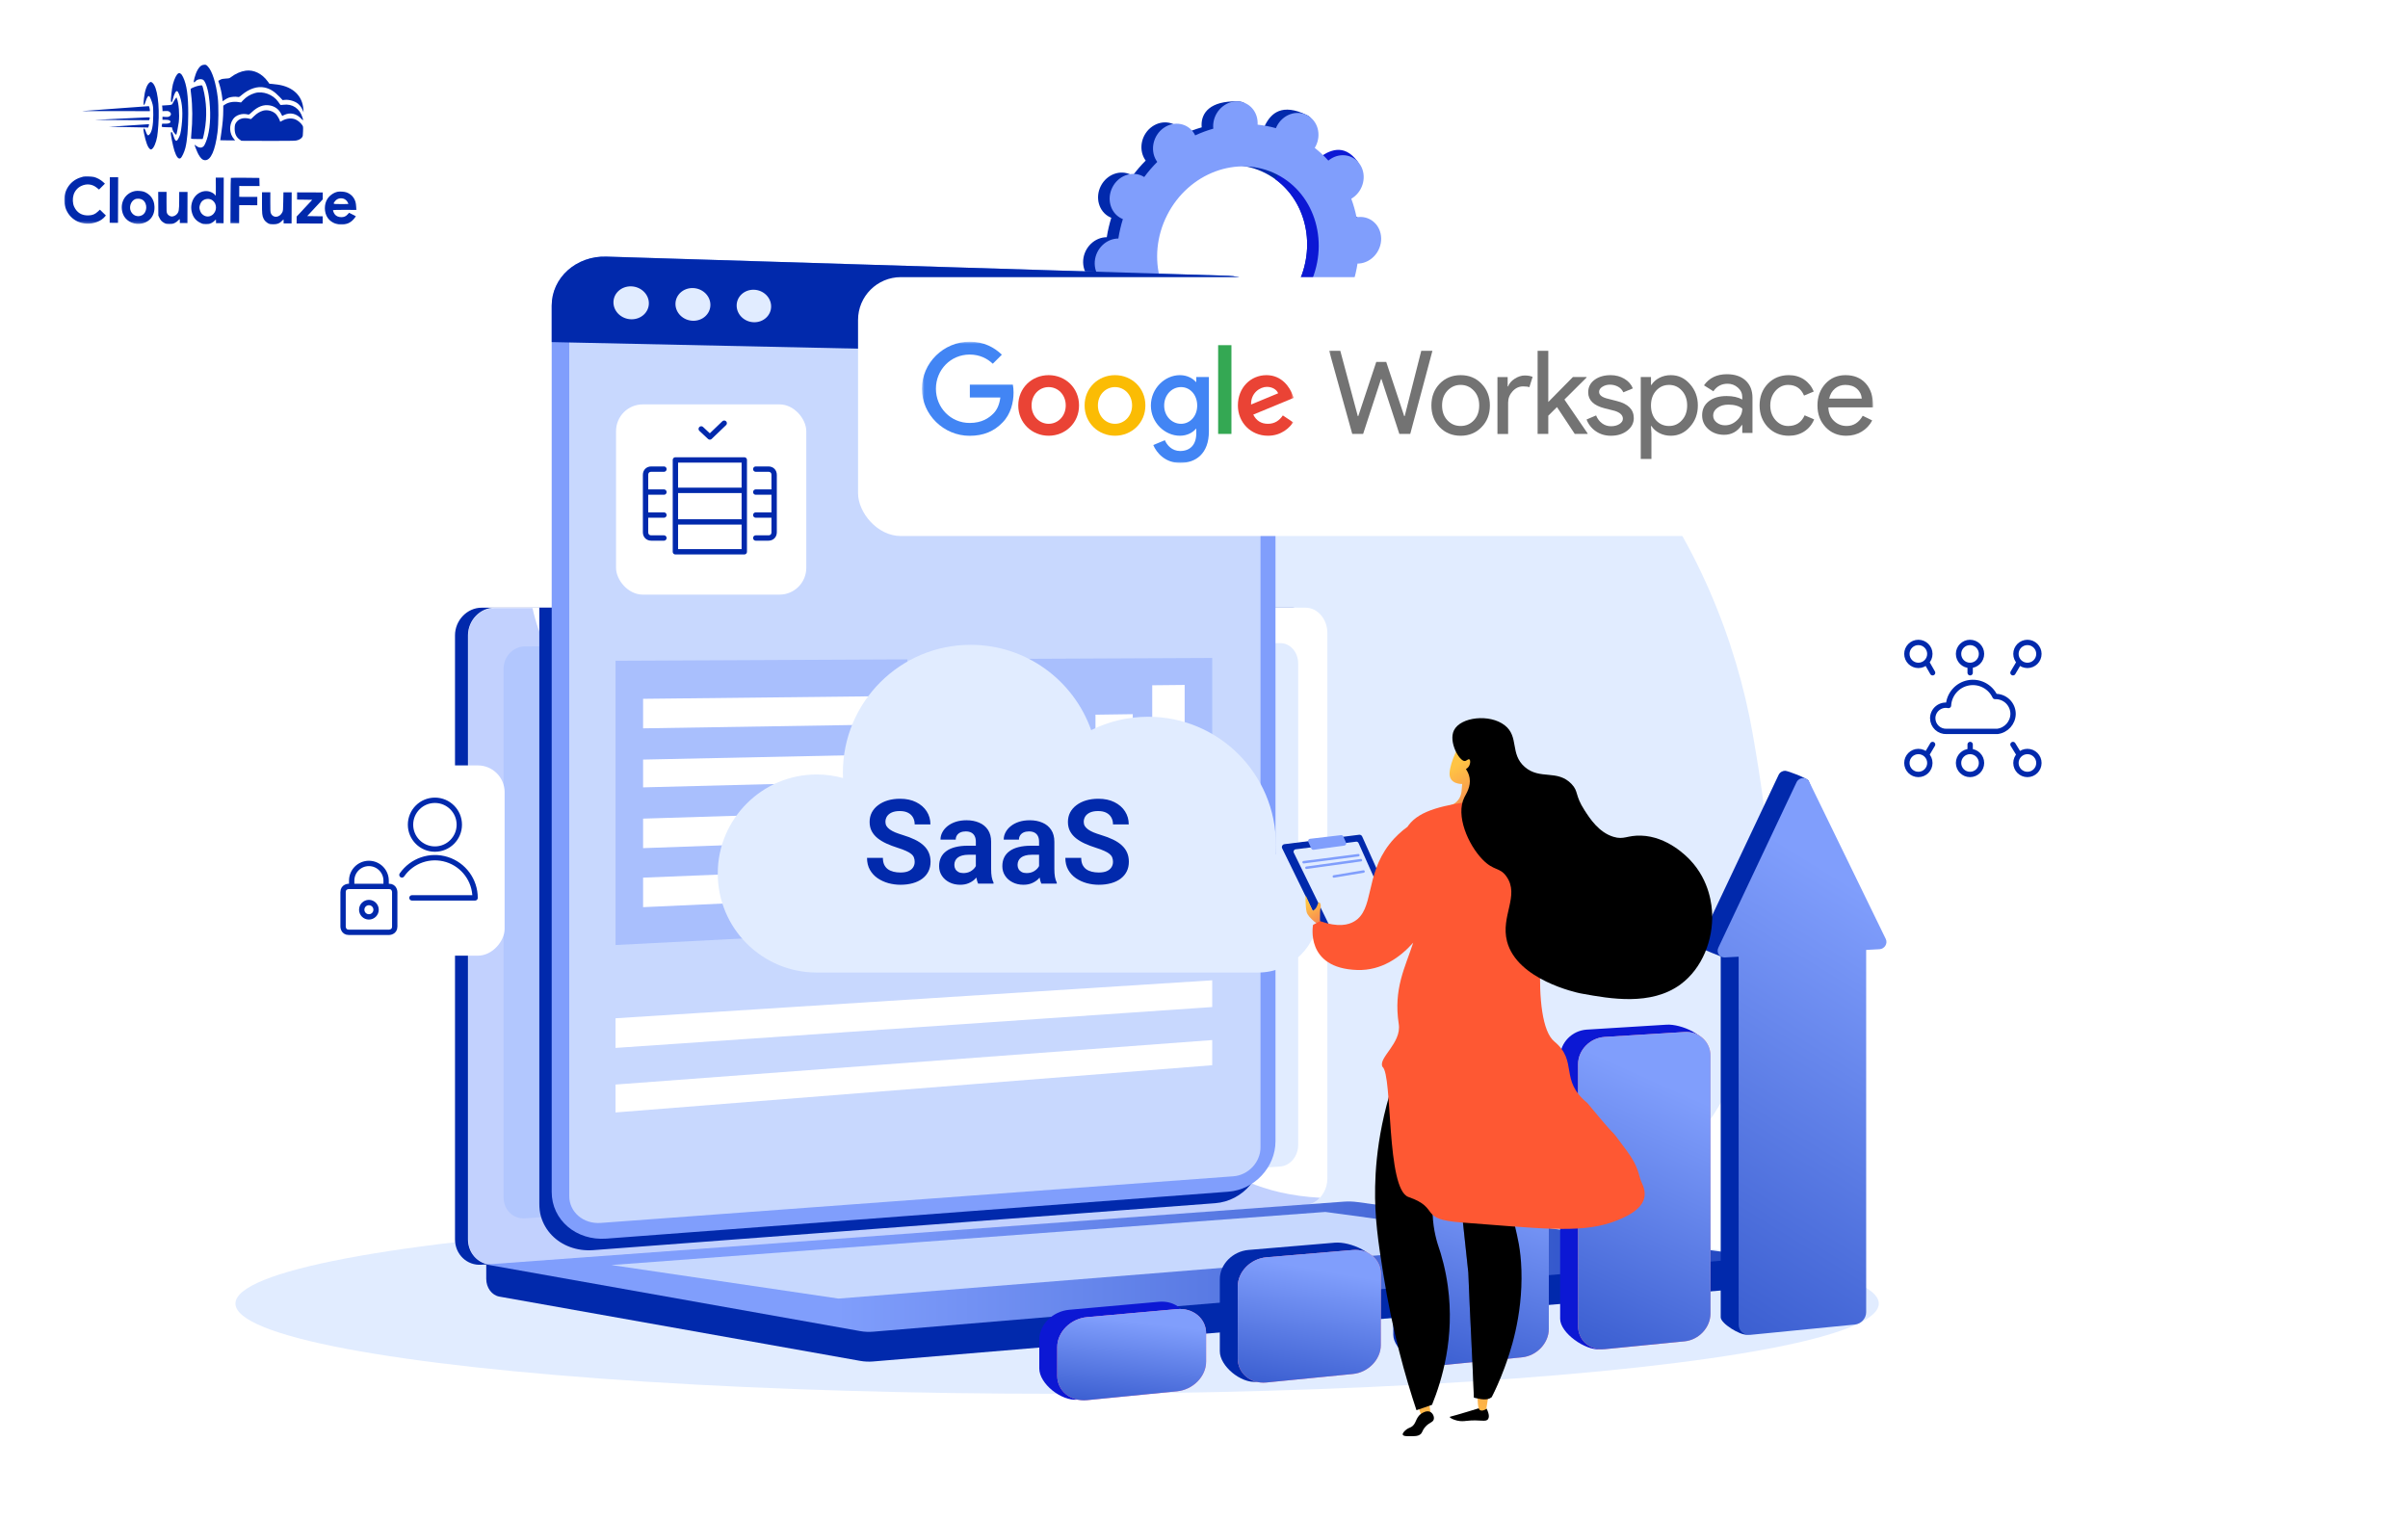 <?xml version="1.0" encoding="UTF-8"?> <svg xmlns="http://www.w3.org/2000/svg" width="900" height="568" viewBox="0 0 900 568" fill="none"><path d="M75.422 24.413C74.366 24.924 73.319 26.731 72.702 29.094C72.4 30.255 72.372 30.553 72.507 30.688C72.655 30.838 72.736 30.797 72.967 30.487C73.538 29.719 74.755 29.385 75.754 29.741C76.618 30.041 77.582 32.626 78.057 35.926C78.848 41.564 78.694 46.957 77.652 50.927C77.268 52.399 76.613 54.018 76.206 54.545C76.043 54.733 75.718 54.988 75.475 55.082C74.906 55.323 73.988 55.063 73.247 54.453C72.95 54.222 72.721 54.072 72.721 54.113C72.72 54.369 73.751 56.955 74.154 57.673C75 59.216 75.741 59.868 76.688 59.871C78.796 59.879 80.404 56.262 81.279 49.575C81.696 46.427 81.748 39.507 81.394 36.505C80.737 31.055 79.307 26.536 77.704 24.868C77.125 24.258 77.018 24.189 76.463 24.188C76.139 24.186 75.666 24.293 75.422 24.413Z" fill="#0129AC"></path><path d="M91.88 26.406C90.014 26.656 88.037 27.514 86.262 28.872C85.774 29.263 85.624 29.289 84.368 29.366C83.273 29.43 82.88 29.509 82.311 29.804C81.919 29.993 81.594 30.18 81.594 30.221C81.594 30.248 81.767 30.83 81.995 31.52C82.475 33.049 82.861 34.807 83.058 36.538L83.216 37.85L83.974 37.326C84.38 37.03 85.058 36.667 85.478 36.506C86.343 36.185 88.006 36.042 88.803 36.221C89.33 36.345 89.357 36.331 90.415 35.443C93.14 33.142 96.252 32.139 98.872 32.702C100.884 33.129 102.543 34.162 104.455 36.169L105.64 37.417L106.425 37.324C108.007 37.155 110.154 37.771 111.353 38.734C112.027 39.264 112.726 40.24 113.128 41.16L113.464 41.959L113.387 40.877C113.067 35.834 109.524 32.43 103.742 31.611C103.188 31.528 102.283 31.417 101.716 31.374L100.688 31.289L100.056 30.422C97.945 27.523 94.868 26.011 91.88 26.406Z" fill="#0129AC"></path><path d="M66.625 27.44C65.975 27.802 65.199 29.354 64.624 31.474C64.268 32.811 63.765 37.27 63.912 37.864C64.085 38.541 64.343 38.218 64.645 36.948C65.139 34.963 65.737 33.87 66.237 34.075C66.561 34.198 67.204 35.7 67.564 37.148C68.31 40.151 68.35 44.03 67.658 48.691C67.492 49.839 67.327 50.433 66.919 51.283C66.02 53.199 65.588 53.09 64.826 50.762C64.317 49.247 64.048 48.935 63.87 49.651C63.733 50.164 64.609 54.533 65.211 56.413C65.946 58.673 66.727 59.609 67.485 59.125C67.973 58.802 68.872 56.887 69.27 55.334C69.969 52.592 70.336 48.281 70.356 42.618C70.38 35.874 69.799 31.722 68.472 28.919C68.083 28.121 67.814 27.727 67.504 27.538C67.005 27.225 67.032 27.225 66.625 27.44Z" fill="#0129AC"></path><path d="M55.856 30.884C54.894 31.637 54.102 33.892 53.808 36.77C53.683 37.905 53.624 38.918 53.665 39.04C53.825 39.446 54.043 39.15 54.398 38.015C54.918 36.368 55.366 35.694 55.785 35.953C56.054 36.116 56.804 37.97 57.044 39.052C57.243 39.918 57.295 40.689 57.287 42.905C57.272 47.001 56.777 49.391 55.774 50.334C55.218 50.858 55.002 50.601 54.306 48.666C54.065 48.03 53.782 47.84 53.632 48.245C53.591 48.366 53.67 49.069 53.829 49.827C54.467 53.019 55.229 55.089 55.998 55.66C56.348 55.918 56.402 55.918 56.728 55.743C57.486 55.314 58.344 53.343 58.745 51.047C58.869 50.398 59.051 48.48 59.179 46.764C59.719 39.224 58.784 32.476 56.978 30.956C56.48 30.535 56.318 30.521 55.856 30.884Z" fill="#0129AC"></path><path d="M73.772 32.152C72.892 32.379 71.539 32.955 71.267 33.211C71.213 33.265 71.291 34.211 71.436 35.334C71.975 39.431 72.008 45.243 71.504 50.188C71.42 51.053 71.39 51.796 71.444 51.851C71.484 51.904 72.485 51.949 73.647 51.953L75.755 51.96L75.933 51.352C76.043 51.015 76.263 49.949 76.442 48.989C77.434 43.735 77.238 38.044 75.891 32.93C75.611 31.902 75.598 31.888 75.178 31.9C74.948 31.9 74.313 32.019 73.772 32.152Z" fill="#0129AC"></path><path d="M95.295 34.779C93.536 35.287 92.046 36.201 90.852 37.481L90.092 38.289L89.038 38.136C87.215 37.873 85.294 38.231 84.088 39.065L83.451 39.496L83.445 41.28C83.437 43.685 83.225 46.131 82.726 49.549C82.504 51.102 82.324 52.4 82.324 52.413C82.324 52.44 83.581 52.458 85.108 52.463L87.893 52.473L87.475 51.999C85.685 49.951 85.534 46.802 87.096 44.537C88.17 42.986 90.43 42.251 92.563 42.758C93.09 42.882 93.09 42.882 94.121 41.912C96.331 39.812 98.524 38.995 100.82 39.395C102.684 39.727 104.14 40.772 104.986 42.383L105.483 43.331L106.119 43.01C108.394 41.883 110.731 42.377 112.616 44.384C113.37 45.184 113.41 45.144 113.09 44.034C112.075 40.571 109.311 38.696 105.93 39.156C104.97 39.288 104.862 39.274 104.701 39.058C104.607 38.922 104.257 38.434 103.934 37.974C102.078 35.344 98.231 33.925 95.295 34.779Z" fill="#0129AC"></path><path d="M65.51 36.976C65.266 37.313 64.899 37.92 64.694 38.352C64.272 39.242 64.326 39.216 62.041 39.356L60.581 39.446L60.66 40.054C60.7 40.379 60.739 40.865 60.738 41.109L60.736 41.541L61.723 41.49C62.494 41.439 62.791 41.467 63.169 41.671C64.073 42.148 64.137 43.067 63.284 43.51C62.918 43.712 62.621 43.738 61.782 43.694L60.729 43.623L60.725 44.771L61.846 44.762C63.076 44.753 63.697 44.998 63.696 45.499C63.694 45.998 63.071 46.24 61.787 46.235L60.611 46.231L60.529 46.622C60.336 47.541 60.255 47.5 62.35 47.548L64.269 47.596L64.416 48.204C64.509 48.556 64.71 49.043 64.858 49.301C65.167 49.802 65.8 50.453 65.895 50.358C66.017 50.237 66.65 46.969 66.817 45.645C67.152 42.794 66.829 38.576 66.132 36.857L65.945 36.383L65.51 36.976Z" fill="#0129AC"></path><path d="M43.441 40.561C36.789 41.051 31.124 41.463 30.867 41.503C30.61 41.543 31.786 41.56 33.489 41.525C35.193 41.505 40.964 41.498 46.303 41.517L56.007 41.552L56.009 41.2C56.01 40.755 55.73 39.659 55.622 39.672C55.581 39.685 50.093 40.085 43.441 40.561Z" fill="#0129AC"></path><path d="M98.327 41.36C97.11 41.707 95.999 42.379 94.887 43.469L93.815 44.506L92.857 44.287C91.087 43.916 89.531 44.316 88.568 45.394C87.889 46.161 87.712 46.701 87.707 48.08C87.7 49.972 88.304 51.272 89.625 52.196L90.232 52.617L99.963 52.651C106.113 52.674 110.02 52.634 110.574 52.541C111.602 52.383 112.455 51.926 112.903 51.306C113.188 50.915 113.216 50.699 113.262 49.077C113.323 47.307 113.309 47.266 112.947 46.737C112.382 45.911 111.479 45.137 110.562 44.701C109.104 44.007 107.076 44.189 105.383 45.169C104.719 45.559 104.652 45.572 104.653 45.316C104.654 44.937 103.686 43.204 103.162 42.661C102.003 41.467 99.951 40.906 98.327 41.36Z" fill="#0129AC"></path><path d="M44.846 44.351L35.383 44.817L45.56 44.88L55.724 44.93L55.861 44.579C56.12 43.904 56.066 43.85 55.16 43.861C54.687 43.872 50.051 44.099 44.846 44.351Z" fill="#0129AC"></path><mask id="mask0_4458_33" style="mask-type:luminance" maskUnits="userSpaceOnUse" x="24" y="24" width="110" height="60"><path d="M24.213 24L133.542 24.39L133.329 83.996L24 83.606L24.213 24Z" fill="white"></path></mask><g mask="url(#mask0_4458_33)"><path d="M47.877 46.924L40.645 47.398L43.564 47.436C45.172 47.442 48.497 47.508 50.943 47.57L55.416 47.668L55.567 47.141C55.773 46.425 55.759 46.412 55.421 46.424C55.245 46.437 51.852 46.668 47.877 46.924Z" fill="#0129AC"></path></g><mask id="mask1_4458_33" style="mask-type:luminance" maskUnits="userSpaceOnUse" x="24" y="24" width="110" height="60"><path d="M24.213 24L133.542 24.39L133.329 83.996L24 83.606L24.213 24Z" fill="white"></path></mask><g mask="url(#mask1_4458_33)"><path d="M31.118 66.022C30.969 66.048 30.401 66.222 29.846 66.409C26.165 67.666 23.814 71.213 24.029 75.214C24.256 79.824 27.677 83.31 32.258 83.597C34.974 83.768 37.871 82.644 39.282 80.878L39.568 80.514L38.45 79.442L37.345 78.357L36.599 79.057C35.515 80.081 34.594 80.456 33.066 80.504C30.579 80.59 28.745 79.489 27.726 77.282C27.149 76.064 27.061 74.239 27.498 72.821C27.936 71.39 28.981 70.163 30.294 69.533C32.339 68.54 34.447 68.764 36.158 70.149L37.02 70.841L38.12 69.736L39.218 68.645L38.491 67.98C37.588 67.153 36.225 66.418 35.091 66.144C34.294 65.952 31.794 65.875 31.118 66.022Z" fill="#0129AC"></path></g><path d="M41.023 74.749L40.992 83.265L44.101 83.276L44.162 66.245L41.053 66.234L41.023 74.749Z" fill="#0129AC"></path><path d="M80.669 69.754C80.689 71.62 80.657 73.133 80.602 73.133C80.548 73.133 80.44 73.011 80.36 72.862C80.119 72.402 79.052 71.776 78.135 71.543C76.109 71.036 73.835 71.987 72.585 73.862C71.62 75.304 71.248 77.181 71.607 78.913C72.032 80.983 73.041 82.365 74.754 83.209C75.712 83.699 75.861 83.727 76.996 83.731C78.064 83.734 78.321 83.681 78.998 83.359C79.417 83.158 79.947 82.781 80.177 82.526C80.407 82.27 80.625 82.054 80.665 82.054C80.705 82.054 80.732 82.352 80.73 82.73L80.728 83.406L83.566 83.416L83.627 66.386L80.64 66.375L80.669 69.754ZM78.84 74.56C80.851 75.405 81.368 78.191 79.835 79.889C78.573 81.29 76.613 81.256 75.361 79.819C74.93 79.331 74.529 78.221 74.531 77.572C74.534 76.937 74.929 75.898 75.336 75.398C76.151 74.415 77.666 74.055 78.84 74.56Z" fill="#0129AC"></path><mask id="mask2_4458_33" style="mask-type:luminance" maskUnits="userSpaceOnUse" x="24" y="24" width="110" height="60"><path d="M24.213 24L133.542 24.39L133.329 83.996L24 83.606L24.213 24Z" fill="white"></path></mask><g mask="url(#mask2_4458_33)"><path d="M86.288 66.488C86.233 66.528 86.179 70.367 86.163 75.003L86.133 83.423L89.377 83.435L89.401 76.677L96.159 76.701L96.17 73.592L89.412 73.569L89.426 69.514L97.009 69.541L96.973 68.013L96.939 66.499L91.654 66.44C88.748 66.416 86.342 66.434 86.288 66.488Z" fill="#0129AC"></path></g><mask id="mask3_4458_33" style="mask-type:luminance" maskUnits="userSpaceOnUse" x="24" y="24" width="110" height="60"><path d="M24.213 24L133.542 24.39L133.329 83.996L24 83.606L24.213 24Z" fill="white"></path></mask><g mask="url(#mask3_4458_33)"><path d="M50.492 71.401C46.651 72.117 44.569 75.989 45.921 79.873C46.764 82.282 49.38 83.886 52.125 83.666C55.707 83.368 57.947 80.754 57.73 77.118C57.654 75.766 57.319 74.764 56.594 73.721C56.002 72.854 54.708 71.916 53.695 71.616C52.818 71.356 51.29 71.242 50.492 71.401ZM53.346 74.723C55.247 76.081 55.059 79.446 53.028 80.466C51.484 81.231 49.73 80.617 48.938 79.018C48.146 77.434 48.87 75.194 50.414 74.483C51.266 74.094 52.591 74.207 53.346 74.723Z" fill="#0129AC"></path></g><mask id="mask4_4458_33" style="mask-type:luminance" maskUnits="userSpaceOnUse" x="24" y="24" width="110" height="60"><path d="M24.67 24L133.999 24.39L133.786 83.996L24.457 83.606L24.67 24Z" fill="white"></path></mask><g mask="url(#mask4_4458_33)"><path d="M126.183 71.669C124.723 71.975 123.205 73.037 122.362 74.345C121.085 76.341 121.114 79.396 122.418 81.333C124.421 84.314 129.015 84.871 131.646 82.461C131.985 82.151 132.433 81.653 132.637 81.356L133.017 80.803L130.48 79.524L129.978 80.077C129.259 80.871 128.582 81.166 127.541 81.162C126.501 81.145 125.623 80.764 125.126 80.099C124.749 79.612 124.388 78.691 124.497 78.529C124.524 78.462 126.51 78.428 128.89 78.437L133.228 78.452L133.152 77.276C133.062 75.775 132.795 74.91 132.123 73.88C131.518 72.972 130.587 72.279 129.494 71.898C128.671 71.61 127.008 71.51 126.183 71.669ZM128.364 74.245C129.012 74.436 129.632 74.966 129.954 75.616C130.101 75.9 130.222 76.171 130.222 76.211C130.222 76.252 128.978 76.275 127.451 76.269C124.356 76.258 124.41 76.272 125.075 75.368C125.863 74.277 127.041 73.875 128.364 74.245Z" fill="#0129AC"></path></g><path d="M59.154 76.123L59.179 80.556L59.527 81.301C59.997 82.303 60.427 82.791 61.291 83.267C61.938 83.634 62.114 83.676 63.29 83.68C64.425 83.684 64.669 83.644 65.346 83.308C65.779 83.094 66.335 82.691 66.579 82.394C66.837 82.111 67.081 81.869 67.121 81.869C67.175 81.869 67.215 82.207 67.213 82.612L67.211 83.356L70.049 83.366L70.091 71.742L66.982 71.731L66.971 74.948C66.957 78.665 66.847 79.246 66.033 80.094C65.558 80.593 64.814 80.914 64.178 80.912C63.57 80.896 62.774 80.393 62.506 79.839C62.237 79.324 62.225 79.067 62.238 75.499L62.251 71.714L59.129 71.703L59.154 76.123Z" fill="#0129AC"></path><path d="M97.92 75.804C97.905 79.967 97.983 80.67 98.561 81.821C98.909 82.498 99.57 83.136 100.312 83.517C100.824 83.762 101.162 83.817 102.149 83.821C103.635 83.826 104.502 83.491 105.33 82.602C105.628 82.279 105.912 82.01 105.94 82.01C105.98 82.01 106.006 82.348 106.005 82.753L106.002 83.496L108.976 83.507L109.017 71.883L105.935 71.872L105.869 75.278C105.817 78.414 105.789 78.751 105.531 79.305C104.55 81.356 102.102 81.631 101.271 79.777C101.043 79.275 101.018 78.829 101.029 75.531L101.042 71.855L97.934 71.844L97.92 75.804Z" fill="#0129AC"></path><path d="M111.039 73.242L111.034 74.594L113.859 74.631L116.697 74.682L113.78 77.807L110.876 80.932L110.867 83.514L120.599 83.549L120.608 80.845L117.716 80.808L114.824 80.757L117.727 77.632L120.631 74.507L120.64 71.925L111.044 71.891L111.039 73.242Z" fill="#0129AC"></path><ellipse cx="307.101" cy="33.714" rx="307.101" ry="33.714" transform="matrix(-1 0 0 1 702.203 453.48)" fill="#E1ECFF"></ellipse><path d="M655.146 274.625C642.984 204.416 593.121 118.159 494.611 109.132C494.611 109.132 419.817 101.109 346.087 113.27C302.328 120.487 263.957 141.972 239.678 172.85C215.399 203.729 207.289 241.382 217.132 277.279C223.524 300.594 227.844 324.725 226.658 348.683C224.595 390.379 225.782 429.3 271.663 454.167C312.63 476.37 364.187 495.952 413.373 499.382C446.799 501.713 484.285 497.941 516.502 490.266C680.686 451.149 667.308 344.833 655.146 274.625Z" fill="#E1ECFF"></path><path d="M548.946 163.331C551 164.374 553.582 163.417 554.711 161.192C555.841 158.967 555.091 156.318 553.036 155.275C552.93 155.221 552.821 155.175 552.712 155.132C553.094 153.901 553.382 152.66 553.575 151.419C553.692 151.419 553.811 151.417 553.931 151.406C556.275 151.197 558.135 149.043 558.086 146.595C558.037 144.147 556.097 142.331 553.753 142.54C553.63 142.551 553.51 142.57 553.39 142.592C553.145 141.378 552.81 140.193 552.387 139.046C552.494 138.983 552.602 138.918 552.706 138.844C554.712 137.439 555.353 134.666 554.139 132.65C552.924 130.635 550.313 130.14 548.308 131.545C548.205 131.617 548.109 131.694 548.013 131.773C547.221 130.898 546.352 130.086 545.412 129.346C545.478 129.237 545.543 129.127 545.601 129.012C546.731 126.787 548.207 124.357 546.136 123.346C541.346 121.008 539.29 123.01 538.161 125.234C538.102 125.35 538.052 125.467 538.003 125.584C536.851 125.262 535.683 125.04 534.509 124.917C534.516 124.793 534.522 124.669 534.519 124.544C534.47 122.095 535.197 120.771 532.843 120.725C527.712 120.625 525.981 122.852 526.03 125.301C526.033 125.429 526.043 125.554 526.056 125.678C524.88 126.013 523.725 126.442 522.601 126.96C522.548 126.851 522.493 126.742 522.429 126.637C521.215 124.621 518.604 124.126 516.599 125.531C514.593 126.936 513.952 129.709 515.167 131.725C515.229 131.828 515.297 131.925 515.366 132.02C514.478 132.909 513.646 133.873 512.878 134.908C512.778 134.845 512.677 134.784 512.571 134.73C510.516 133.687 507.935 134.645 506.806 136.87C505.676 139.094 506.426 141.744 508.481 142.787C508.587 142.841 508.696 142.886 508.805 142.93C508.423 144.161 508.135 145.401 507.942 146.643C507.824 146.643 507.706 146.645 507.586 146.656C505.242 146.865 503.382 149.019 503.431 151.467C503.48 153.915 505.42 155.731 507.764 155.522C507.886 155.511 508.007 155.492 508.126 155.47C508.371 156.683 508.707 157.869 509.13 159.016C509.022 159.079 508.915 159.144 508.81 159.217C506.805 160.622 506.163 163.396 507.378 165.411C508.593 167.427 512.614 168.364 514.619 166.959C514.722 166.887 513.408 166.367 513.504 166.288C514.296 167.164 515.165 167.976 516.105 168.716C516.039 168.825 515.974 168.934 515.915 169.05C514.786 171.274 515.536 173.924 517.59 174.967C519.645 176.01 522.226 175.052 523.356 172.827C523.414 172.712 523.465 172.595 523.513 172.478C524.666 172.8 525.834 173.022 527.008 173.145C527.001 173.269 526.995 173.393 526.997 173.518C527.047 175.967 528.987 177.782 531.331 177.573C533.675 177.364 535.535 175.21 535.486 172.762C535.484 172.634 535.473 172.509 535.46 172.384C536.636 172.049 537.791 171.621 538.915 171.102C538.968 171.212 539.024 171.32 539.087 171.426C540.302 173.441 542.912 173.936 544.918 172.531C546.923 171.126 547.564 168.353 546.35 166.337C546.288 166.234 546.219 166.138 546.15 166.042C547.038 165.154 547.87 164.19 548.639 163.155C548.739 163.216 548.839 163.277 548.946 163.331ZM523.333 163.656C515.873 159.869 513.15 150.25 517.251 142.173C521.352 134.095 530.725 130.617 538.184 134.405C545.644 138.192 548.367 147.811 544.266 155.888C540.165 163.966 530.793 167.444 523.333 163.656Z" fill="#0129AC"></path><path d="M553.931 151.405C556.275 151.196 558.135 149.042 558.086 146.594C558.037 144.146 556.097 142.33 553.753 142.539C553.63 142.55 553.51 142.57 553.39 142.591C553.145 141.378 552.81 140.192 552.386 139.045C552.494 138.982 552.602 138.917 552.706 138.844C554.712 137.438 557.193 134.043 555.778 132.163C553.093 128.594 550.313 130.139 548.308 131.544C548.205 131.616 548.108 131.694 548.013 131.772C547.221 130.897 546.352 130.085 545.412 129.344C545.478 129.236 545.543 129.126 545.601 129.011C546.216 127.8 546.27 126.465 545.864 125.331C543.927 128.74 542.016 132.164 540.139 135.606C546.091 139.967 547.985 148.561 544.265 155.888C541.113 162.097 534.847 165.583 528.728 165.146C528.456 165.854 528.188 166.566 527.895 167.267C527.102 169.169 526.201 171.032 525.299 172.893C525.866 173 526.436 173.084 527.008 173.144C527 173.267 526.995 173.391 526.997 173.517C527.046 175.965 528.533 178.045 532.781 177.82C535.131 177.695 535.535 175.209 535.486 172.76C535.483 172.632 535.473 172.507 535.46 172.383C536.636 172.048 537.791 171.619 538.915 171.101C538.968 171.21 539.023 171.319 539.087 171.424C540.302 173.44 544.515 174.296 546.521 172.891C548.526 171.486 547.564 168.352 546.35 166.336C546.287 166.232 546.219 166.136 546.15 166.041C547.038 165.153 547.87 164.188 548.639 163.154C548.738 163.216 548.839 163.277 548.945 163.331C551 164.374 553.581 163.416 554.711 161.191C555.84 158.967 555.09 156.317 553.036 155.274C552.929 155.22 552.821 155.175 552.712 155.131C553.093 153.9 553.381 152.66 553.574 151.419C553.692 151.418 553.81 151.416 553.931 151.405Z" fill="#0C18D4"></path><path d="M551.156 163.581C553.211 164.624 555.792 163.666 556.922 161.441C558.051 159.217 557.301 156.567 555.247 155.524C555.14 155.47 555.032 155.425 554.922 155.381C555.304 154.15 555.592 152.91 555.785 151.668C555.903 151.668 556.021 151.666 556.141 151.655C558.485 151.446 560.346 149.292 560.297 146.844C560.248 144.396 558.307 142.58 555.963 142.789C555.841 142.8 555.721 142.82 555.601 142.841C555.356 141.628 555.021 140.442 554.597 139.295C554.705 139.232 554.812 139.167 554.917 139.094C556.923 137.689 557.564 134.915 556.349 132.9C555.135 130.884 552.524 130.389 550.519 131.794C550.416 131.866 550.319 131.944 550.224 132.023C549.431 131.147 548.563 130.335 547.623 129.595C547.689 129.486 547.753 129.377 547.812 129.261C548.942 127.037 548.192 124.387 546.137 123.344C544.082 122.301 541.501 123.259 540.372 125.484C540.313 125.599 540.263 125.716 540.214 125.833C539.062 125.511 537.894 125.289 536.72 125.166C536.727 125.042 536.733 124.918 536.73 124.793C536.681 122.344 534.741 120.529 532.397 120.738C530.053 120.947 528.192 123.101 528.241 125.549C528.244 125.677 528.255 125.802 528.267 125.927C527.092 126.262 525.937 126.69 524.813 127.209C524.759 127.099 524.704 126.991 524.64 126.886C523.426 124.87 520.815 124.375 518.81 125.78C516.804 127.185 516.163 129.958 517.378 131.974C517.44 132.077 517.508 132.174 517.577 132.269C516.689 133.157 515.857 134.122 515.089 135.156C514.989 135.094 514.889 135.033 514.782 134.979C512.727 133.936 510.146 134.893 509.017 137.118C507.887 139.343 508.637 141.992 510.692 143.035C510.798 143.089 510.907 143.135 511.016 143.178C510.634 144.409 510.346 145.65 510.153 146.891C510.035 146.891 509.917 146.893 509.797 146.904C507.453 147.113 505.593 149.267 505.642 151.715C505.691 154.164 507.631 155.979 509.975 155.77C510.097 155.759 510.218 155.74 510.337 155.718C510.582 156.932 510.918 158.117 511.341 159.264C511.233 159.327 511.126 159.392 511.021 159.466C509.016 160.871 508.374 163.644 509.589 165.66C510.804 167.675 513.414 168.17 515.42 166.765C515.522 166.693 515.619 166.616 515.715 166.537C516.507 167.412 517.375 168.224 518.316 168.964C518.249 169.073 518.185 169.183 518.126 169.298C516.997 171.523 517.747 174.172 519.801 175.215C521.856 176.258 524.437 175.3 525.567 173.075C525.625 172.96 525.676 172.843 525.724 172.726C526.877 173.048 528.044 173.27 529.219 173.393C529.211 173.517 529.206 173.641 529.208 173.766C529.257 176.214 531.197 178.03 533.541 177.821C535.886 177.612 537.746 175.458 537.697 173.01C537.694 172.882 537.684 172.757 537.671 172.632C538.847 172.297 540.002 171.869 541.126 171.35C541.179 171.46 541.235 171.568 541.298 171.673C542.513 173.689 545.123 174.184 547.129 172.779C549.134 171.374 549.775 168.601 548.561 166.585C548.499 166.482 548.431 166.385 548.361 166.29C549.249 165.402 550.081 164.437 550.85 163.402C550.949 163.466 551.05 163.526 551.156 163.581ZM525.544 163.906C518.084 160.118 515.361 150.499 519.462 142.422C523.563 134.344 532.935 130.867 540.395 134.654C547.855 138.442 550.578 148.06 546.477 156.138C542.375 164.215 533.003 167.693 525.544 163.906Z" fill="#809EFC"></path><path d="M493.982 121.35C498.007 123.393 503.063 121.517 505.276 117.159C507.489 112.801 506.02 107.612 501.995 105.568C501.786 105.462 501.574 105.373 501.36 105.288C502.108 102.877 502.672 100.446 503.05 98.015C503.281 98.015 503.512 98.011 503.747 97.99C508.339 97.58 511.984 93.361 511.888 88.565C511.791 83.769 507.991 80.213 503.399 80.622C503.159 80.644 502.923 80.681 502.689 80.723C502.209 78.347 501.552 76.025 500.723 73.778C500.934 73.654 501.144 73.527 501.35 73.383C505.278 70.63 506.534 65.198 504.155 61.249C501.776 57.301 496.662 56.331 492.734 59.083C492.532 59.224 492.343 59.377 492.156 59.531C490.604 57.816 488.903 56.226 487.061 54.775C487.19 54.563 487.317 54.348 487.432 54.122C489.644 49.764 492.536 45.004 488.48 43.024C479.096 38.443 475.07 42.364 472.857 46.722C472.742 46.948 472.644 47.177 472.549 47.407C470.291 46.777 468.003 46.341 465.703 46.1C465.717 45.858 465.728 45.615 465.723 45.369C465.627 40.574 467.05 37.978 462.441 37.889C452.39 37.693 448.998 42.056 449.095 46.852C449.1 47.102 449.12 47.347 449.145 47.591C446.842 48.247 444.58 49.087 442.378 50.102C442.273 49.888 442.165 49.675 442.04 49.469C439.661 45.52 434.548 44.551 430.619 47.303C426.69 50.056 425.434 55.488 427.814 59.436C427.935 59.639 428.069 59.828 428.205 60.014C426.465 61.755 424.835 63.644 423.33 65.671C423.135 65.548 422.938 65.429 422.729 65.323C418.704 63.28 413.648 65.156 411.435 69.514C409.223 73.872 410.692 79.061 414.716 81.105C414.925 81.211 415.138 81.3 415.351 81.385C414.603 83.796 414.04 86.227 413.662 88.658C413.431 88.659 413.199 88.662 412.964 88.683C408.372 89.093 404.728 93.312 404.824 98.108C404.92 102.904 408.721 106.46 413.313 106.051C413.553 106.029 413.789 105.992 414.023 105.95C414.502 108.327 415.159 110.648 415.989 112.895C415.777 113.019 415.567 113.147 415.362 113.291C411.433 116.043 410.177 121.475 412.557 125.424C414.936 129.373 422.813 131.207 426.741 128.455C426.943 128.314 424.368 127.297 424.556 127.142C426.107 128.858 427.809 130.447 429.65 131.898C429.521 132.11 429.394 132.325 429.28 132.551C427.067 136.909 428.536 142.098 432.561 144.142C436.586 146.185 441.642 144.309 443.855 139.951C443.969 139.725 444.068 139.496 444.163 139.266C446.421 139.897 448.709 140.333 451.009 140.573C450.995 140.815 450.984 141.058 450.989 141.304C451.085 146.1 454.885 149.656 459.477 149.247C464.069 148.837 467.714 144.618 467.617 139.822C467.612 139.571 467.591 139.326 467.566 139.083C469.87 138.426 472.132 137.587 474.334 136.571C474.438 136.785 474.547 136.998 474.671 137.204C477.051 141.153 482.164 142.123 486.093 139.37C490.022 136.618 491.278 131.186 488.898 127.237C488.777 127.034 488.643 126.845 488.507 126.659C490.247 124.919 491.876 123.029 493.382 121.003C493.576 121.125 493.774 121.244 493.982 121.35ZM443.809 121.987C429.196 114.567 423.863 95.726 431.896 79.903C439.93 64.08 458.289 57.267 472.902 64.687C487.515 72.106 492.849 90.948 484.815 106.771C476.781 122.594 458.422 129.406 443.809 121.987Z" fill="#0129AC"></path><path d="M503.747 97.99C508.339 97.58 511.984 93.361 511.888 88.565C511.792 83.769 507.991 80.213 503.399 80.622C503.159 80.643 502.924 80.681 502.689 80.723C502.21 78.346 501.552 76.025 500.723 73.778C500.935 73.654 501.145 73.526 501.35 73.382C505.278 70.63 510.139 63.979 507.367 60.296C502.107 53.304 496.662 56.331 492.734 59.083C492.533 59.224 492.343 59.376 492.156 59.531C490.604 57.815 488.903 56.226 487.061 54.775C487.191 54.563 487.317 54.348 487.432 54.122C488.636 51.75 488.743 49.135 487.947 46.912C484.153 53.591 480.409 60.297 476.733 67.041C488.391 75.583 492.102 92.418 484.815 106.77C478.64 118.933 466.365 125.762 454.38 124.906C453.846 126.293 453.321 127.687 452.748 129.06C451.194 132.786 449.429 136.436 447.662 140.081C448.774 140.29 449.89 140.456 451.009 140.573C450.995 140.815 450.984 141.058 450.989 141.304C451.085 146.1 453.997 150.174 462.319 149.733C466.922 149.489 467.714 144.617 467.617 139.821C467.612 139.571 467.591 139.326 467.567 139.082C469.87 138.426 472.132 137.586 474.334 136.571C474.438 136.785 474.547 136.997 474.671 137.203C477.051 141.152 485.304 142.83 489.233 140.078C493.162 137.325 491.277 131.185 488.898 127.236C488.776 127.034 488.643 126.845 488.507 126.658C490.247 124.918 491.876 123.029 493.382 121.002C493.577 121.125 493.774 121.244 493.982 121.349C498.007 123.393 503.064 121.517 505.276 117.159C507.489 112.801 506.02 107.611 501.995 105.568C501.787 105.462 501.574 105.373 501.36 105.288C502.108 102.876 502.672 100.446 503.05 98.015C503.281 98.014 503.512 98.01 503.747 97.99Z" fill="#0C18D4"></path><path d="M498.31 121.843C502.335 123.886 507.391 122.01 509.604 117.652C511.817 113.294 510.348 108.104 506.323 106.061C506.114 105.955 505.901 105.866 505.688 105.781C506.436 103.369 507 100.939 507.378 98.508C507.608 98.507 507.84 98.503 508.075 98.482C512.667 98.073 516.311 93.853 516.215 89.057C516.119 84.261 512.319 80.705 507.727 81.115C507.487 81.136 507.251 81.174 507.017 81.216C506.537 78.839 505.88 76.517 505.051 74.27C505.262 74.147 505.472 74.019 505.678 73.875C509.606 71.123 510.862 65.69 508.483 61.742C506.104 57.793 500.99 56.823 497.062 59.576C496.86 59.717 496.671 59.869 496.484 60.023C494.932 58.308 493.23 56.719 491.389 55.268C491.518 55.055 491.645 54.84 491.76 54.615C493.972 50.257 492.503 45.067 488.479 43.024C484.454 40.98 479.397 42.857 477.185 47.215C477.07 47.441 476.972 47.67 476.876 47.9C474.619 47.269 472.331 46.833 470.031 46.593C470.045 46.35 470.056 46.108 470.051 45.862C469.955 41.066 466.155 37.51 461.563 37.919C456.971 38.329 453.326 42.548 453.422 47.344C453.427 47.595 453.448 47.84 453.473 48.083C451.17 48.74 448.908 49.579 446.706 50.595C446.601 50.381 446.493 50.168 446.368 49.962C443.989 46.013 438.876 45.043 434.947 47.796C431.018 50.548 429.762 55.98 432.142 59.929C432.263 60.131 432.397 60.321 432.532 60.507C430.793 62.247 429.163 64.136 427.658 66.163C427.463 66.041 427.266 65.922 427.057 65.816C423.032 63.773 417.976 65.649 415.763 70.007C413.551 74.365 415.02 79.554 419.045 81.598C419.253 81.704 419.466 81.792 419.679 81.878C418.932 84.289 418.368 86.719 417.99 89.15C417.759 89.151 417.528 89.155 417.293 89.176C412.701 89.585 409.056 93.805 409.152 98.601C409.248 103.397 413.049 106.953 417.641 106.544C417.881 106.522 418.116 106.485 418.351 106.443C418.83 108.819 419.488 111.141 420.317 113.388C420.106 113.512 419.895 113.639 419.69 113.783C415.762 116.535 414.506 121.968 416.885 125.916C419.264 129.865 424.377 130.835 428.306 128.083C428.507 127.941 428.697 127.789 428.884 127.635C430.436 129.35 432.138 130.94 433.979 132.39C433.849 132.603 433.723 132.818 433.608 133.043C431.395 137.401 432.864 142.591 436.889 144.634C440.914 146.678 445.97 144.802 448.183 140.443C448.298 140.218 448.396 139.988 448.491 139.759C450.749 140.389 453.037 140.825 455.337 141.066C455.323 141.308 455.312 141.551 455.317 141.796C455.413 146.592 459.213 150.148 463.805 149.739C468.397 149.33 472.042 145.11 471.945 140.314C471.94 140.064 471.919 139.818 471.895 139.575C474.198 138.919 476.46 138.079 478.662 137.064C478.767 137.278 478.875 137.49 479 137.696C481.379 141.645 486.492 142.615 490.421 139.863C494.35 137.11 495.606 131.678 493.226 127.729C493.105 127.527 492.971 127.338 492.835 127.151C494.575 125.411 496.204 123.522 497.71 121.495C497.904 121.617 498.101 121.737 498.31 121.843ZM448.137 122.479C433.524 115.06 428.19 96.218 436.224 80.395C444.258 64.572 462.616 57.76 477.23 65.179C491.843 72.599 497.176 91.44 489.143 107.263C481.109 123.086 462.75 129.899 448.137 122.479Z" fill="#809EFC"></path><path d="M658.637 469.885L181.738 465.763V477.96C181.738 481.271 183.818 484.086 186.635 484.587L321.488 508.605C323.088 508.89 324.711 508.966 326.326 508.831L653.454 481.446C656.375 481.202 658.637 478.378 658.637 474.977V469.885Z" fill="#0129AC"></path><path d="M491.252 236.483V440.526C491.252 443.1 490.314 445.502 488.815 447.284C487.359 449.028 485.354 450.177 483.143 450.343L264.008 466.506L182.304 472.552H182.292L181.739 472.564L179.964 472.671C174.539 473.07 170.061 468.81 170.061 463.176V237.459C170.061 231.826 174.607 227.113 180.031 227.113H483.135C487.607 227.113 491.252 231.39 491.252 236.483Z" fill="#0129AC"></path><path d="M496.099 236.483V440.526C496.099 444.458 493.916 447.969 490.876 449.515C490.831 449.538 490.775 449.56 490.73 449.582C490.44 449.723 490.14 449.852 489.836 449.956C489.769 449.98 489.698 450.005 489.631 450.03C489.576 450.042 489.519 450.061 489.47 450.073C489.248 450.14 489.027 450.19 488.799 450.233C488.529 450.288 488.252 450.325 487.97 450.343L486.434 450.444L268.334 466.492H268.322L184.859 472.645C184.055 472.707 183.268 472.7 182.519 472.559C182.445 472.546 182.377 472.552 182.304 472.552H182.291C182.107 472.552 181.862 472.441 181.677 472.386C177.783 471.323 174.908 467.679 174.908 463.176V237.459C174.908 231.826 179.441 227.113 184.865 227.113H487.969C492.442 227.113 496.099 231.39 496.099 236.483Z" fill="white"></path><path d="M478.529 435.957L196.216 455.338C191.802 455.641 188.215 452.159 188.215 447.56V249.946C188.215 245.346 191.802 241.602 196.216 241.583L478.529 240.366C482.215 240.35 485.196 243.733 485.196 247.923V427.914C485.196 432.103 482.215 435.704 478.529 435.957Z" fill="#E1ECFF"></path><path d="M347.121 233.434C347.121 235.532 345.561 237.237 343.635 237.243C341.706 237.249 340.141 235.55 340.141 233.448C340.141 231.346 341.706 229.641 343.635 229.639C345.561 229.638 347.121 231.337 347.121 233.434Z" fill="white"></path><path opacity="0.48" d="M184.862 472.655L486.436 450.455L487.971 450.342C490.021 450.191 491.885 449.178 493.309 447.641C471.608 446.453 458.129 438.752 449.433 430.794C431.972 414.813 435 399.054 416.17 388.547C392.684 375.441 374.216 392.048 356.394 375.663C345.589 365.73 350.894 358.323 337.599 343.478C322.873 327.037 313.286 332.564 298.487 317.767C279.775 299.057 289.133 284.5 273.015 271.067C253.461 254.77 232.373 269.853 213.759 254.225C205.731 247.484 201.326 237.684 199.025 227.262H184.863C179.439 227.262 175.029 231.829 175.029 237.463V463.178C175.03 468.812 179.439 473.054 184.862 472.655Z" fill="#809EFC"></path><path d="M502.252 449.101L181.738 472.588L321.488 497.478C323.088 497.763 324.711 497.838 326.326 497.703L658.637 469.885L507.35 449.261C505.658 449.03 503.952 448.977 502.252 449.101Z" fill="url(#paint0_linear_4458_33)"></path><path d="M228.506 472.79L495.343 452.946L577.926 464.113L313.388 485.326L228.506 472.79Z" fill="#C7D8FE"></path><path d="M471.859 227.11V430.853C471.859 432.733 471.483 434.57 470.936 436.308C470.168 438.772 468.85 441.039 467.191 442.986C463.997 446.734 459.369 449.283 454.209 449.676L234.742 466.239L221.799 467.215C218.678 467.455 215.721 467.025 213.073 466.055C207.753 464.119 203.794 460.009 202.215 454.763C201.736 453.197 201.574 451.532 201.574 449.787V227.11H471.859Z" fill="#0129AC"></path><path d="M459.126 103.066L226.651 95.903C215.386 95.556 206.199 103.766 206.199 114.244V445.49C206.199 455.968 215.386 463.768 226.651 462.918L459.126 445.378C468.864 444.643 476.716 436.218 476.716 426.557V121.102C476.716 111.44 468.864 103.366 459.126 103.066Z" fill="#809EFC"></path><path opacity="0.74" d="M212.758 447.002V112.437C212.758 106.408 218.041 101.673 224.535 101.862L460.968 108.734C466.584 108.898 471.122 113.554 471.122 119.134V428.772C471.122 434.352 466.584 439.211 460.968 439.625L224.535 457.051C218.041 457.53 212.758 453.031 212.758 447.002Z" fill="#E1ECFF"></path><path d="M459.126 103.066L226.651 95.903C215.386 95.556 206.199 103.766 206.199 114.244V127.853L476.716 133.651V121.102C476.716 111.44 468.865 103.366 459.126 103.066Z" fill="#0129AC"></path><path d="M242.515 113.344C242.515 116.737 239.56 119.417 235.909 119.329C232.249 119.24 229.277 116.407 229.277 113.001C229.277 109.595 232.249 106.916 235.909 107.017C239.56 107.118 242.515 109.95 242.515 113.344Z" fill="#E1ECFF"></path><path d="M265.515 113.939C265.515 117.31 262.6 119.972 258.998 119.885C255.387 119.798 252.455 116.985 252.455 113.601C252.455 110.218 255.387 107.556 258.998 107.656C262.6 107.756 265.515 110.569 265.515 113.939Z" fill="#E1ECFF"></path><path d="M288.213 114.526C288.213 117.874 285.337 120.519 281.782 120.434C278.22 120.348 275.326 117.554 275.326 114.193C275.326 110.832 278.219 108.187 281.782 108.286C285.337 108.384 288.213 111.178 288.213 114.526Z" fill="#E1ECFF"></path><path d="M453.07 376.365L230.055 391.644V380.563L453.07 366.374V376.365Z" fill="white"></path><path d="M453.07 398.11L230.055 415.761V405.333L453.07 388.707V398.11Z" fill="white"></path><path opacity="0.42" d="M339.138 347.581L230.055 353.187V246.946L339.138 246.431V347.581Z" fill="#809EFC"></path><path d="M328.837 270.801L240.357 272.206V261.174L328.837 260.203V270.801Z" fill="white"></path><path d="M328.837 291.999L240.357 294.269V283.887L328.837 282.024V291.999Z" fill="white"></path><path d="M328.837 313.818L240.357 316.981V305.949L328.837 303.22V313.818Z" fill="white"></path><path d="M328.837 335.013L240.357 339.042V328.011L328.837 324.415V335.013Z" fill="white"></path><path d="M453.241 158.571L384.682 156.796V148.481L453.241 150.582V158.571Z" fill="white"></path><path d="M453.241 175.299L384.682 173.96V166.098L453.241 167.745V175.299Z" fill="white"></path><path d="M453.241 192.565L384.682 192.349V183.103L453.241 183.682V192.565Z" fill="white"></path><path opacity="0.42" d="M453.074 341.693L356.717 346.667V246.349L453.074 245.901V341.693Z" fill="#809EFC"></path><path d="M380.35 335.72L367.018 336.318V303.252L380.35 302.852V335.72Z" fill="white"></path><path d="M401.561 334.72L388.229 335.352V283.804L401.561 283.502V334.72Z" fill="white"></path><path d="M423.378 333.704L409.439 334.329V267.107L423.378 266.911V333.704Z" fill="white"></path><path d="M442.769 332.765L430.648 333.359V256.108L442.769 255.987V332.765Z" fill="white"></path><g filter="url(#filter0_d_4458_33)"><rect width="71.105" height="71.105" rx="10" transform="matrix(-1 0 0 1 188.604 288.062)" fill="white"></rect></g><path d="M153.969 335.568H177.568C177.569 329.006 173.309 323.203 167.048 321.238C160.786 319.273 153.974 321.601 150.225 326.987M145.387 331.28H130.369C130.369 331.28 128.224 331.28 128.224 333.425V346.295C128.224 346.295 128.224 348.441 130.369 348.441H145.387C145.387 348.441 147.533 348.441 147.533 346.295V333.425C147.533 333.425 147.533 331.28 145.387 331.28ZM137.878 322.696C141.433 322.696 144.314 325.577 144.314 329.132V331.277H131.442V329.132C131.442 325.577 134.324 322.696 137.878 322.696ZM140.56 339.994C140.56 341.475 139.359 342.676 137.878 342.676C136.397 342.676 135.196 341.475 135.196 339.994C135.196 338.513 136.397 337.312 137.878 337.312C139.359 337.312 140.56 338.513 140.56 339.994ZM171.668 308.214C171.668 313.25 167.586 317.332 162.55 317.332C157.515 317.332 153.432 313.25 153.432 308.214C153.432 303.178 157.515 299.096 162.55 299.096C167.586 299.096 171.668 303.178 171.668 308.214Z" stroke="#0129AC" stroke-width="2" stroke-linecap="round" stroke-linejoin="round"></path><g filter="url(#filter1_d_4458_33)"><rect x="230.246" y="147.131" width="71.105" height="71.105" rx="10" fill="white"></rect></g><path d="M282.471 183.908H289.337M282.471 192.49H289.337M282.471 201.072H287.191C288.478 201.072 289.337 200.214 289.337 198.926V177.472C289.337 176.185 288.478 175.327 287.191 175.327H282.471M253.508 183.265H278.18M253.508 195.065H278.18M248.145 183.908H241.279M248.145 192.49H241.279M248.145 201.072H243.425C242.137 201.072 241.279 200.214 241.279 198.926V177.472C241.279 176.185 242.137 175.327 243.425 175.327H248.145M262.09 160.309L265.308 163.313L270.671 158.164M278.18 171.895H252.435V206.221H278.18V171.895Z" stroke="#0129AC" stroke-width="2" stroke-linecap="round" stroke-linejoin="round"></path><g filter="url(#filter2_d_4458_33)"><rect width="71.105" height="71.105" rx="10" transform="matrix(-1 0 0 1 773.084 229.068)" fill="white"></rect></g><path d="M754.726 247.424L752.356 251.432M754.726 282.12L752.356 278.249M722.32 251.432L720.029 247.422M722.32 278.249L720.031 282.12M736.355 280.395V278.249M736.355 251.432V249.286M762.051 244.39C762.051 246.76 760.13 248.681 757.76 248.681C755.39 248.681 753.469 246.76 753.469 244.39C753.469 242.021 755.39 240.1 757.76 240.1C760.13 240.1 762.051 242.021 762.051 244.39ZM740.597 244.39C740.597 246.76 738.676 248.681 736.306 248.681C733.936 248.681 732.015 246.76 732.015 244.39C732.015 242.021 733.936 240.1 736.306 240.1C738.676 240.1 740.597 242.021 740.597 244.39ZM740.597 285.153C740.597 287.523 738.676 289.444 736.306 289.444C733.936 289.444 732.015 287.523 732.015 285.153C732.015 282.784 733.936 280.862 736.306 280.862C738.676 280.862 740.597 282.784 740.597 285.153ZM721.288 244.39C721.288 246.76 719.367 248.681 716.997 248.681C714.627 248.681 712.706 246.76 712.706 244.39C712.706 242.021 714.627 240.1 716.997 240.1C719.367 240.1 721.288 242.021 721.288 244.39ZM721.288 285.153C721.288 287.523 719.367 289.444 716.997 289.444C714.627 289.444 712.706 287.523 712.706 285.153C712.706 282.784 714.627 280.862 716.997 280.862C719.367 280.862 721.288 282.784 721.288 285.153ZM762.051 285.153C762.051 287.523 760.13 289.444 757.76 289.444C755.39 289.444 753.469 287.523 753.469 285.153C753.469 282.784 755.39 280.862 757.76 280.862C760.13 280.862 762.051 282.784 762.051 285.153ZM744.531 273.354H746.52C749.834 272.945 752.34 270.159 752.396 266.821C752.397 265.049 751.676 263.353 750.4 262.124C749.124 260.895 747.403 260.238 745.632 260.305C743.859 256.518 739.74 254.421 735.635 255.214C731.53 256.007 728.489 259.488 728.254 263.663C726.812 263.363 725.311 263.729 724.168 264.658C723.025 265.588 722.361 266.982 722.361 268.456C722.376 269.807 722.942 271.094 723.928 272.019C724.914 272.943 726.235 273.426 727.585 273.354H744.533H744.531Z" stroke="#0129AC" stroke-width="2" stroke-linecap="round" stroke-linejoin="round"></path><g filter="url(#filter3_d_4458_33)"><path d="M305.245 288.451C308.649 288.451 311.943 288.913 315.073 289.774C315.046 289.115 315.027 288.454 315.027 287.787C315.027 261.389 336.41 239.993 362.785 239.993C383.586 239.993 401.279 253.304 407.831 271.88C414.242 268.682 421.468 266.879 429.118 266.879C455.495 266.879 476.875 288.278 476.875 314.673C476.875 315.887 476.829 317.092 476.739 318.285C486.025 321.078 492.793 329.697 492.793 339.9C492.793 352.365 482.696 362.47 470.24 362.47H305.074C284.729 362.377 268.262 345.846 268.262 325.461C268.262 305.075 284.817 288.451 305.242 288.451H305.245Z" fill="#E1ECFF"></path></g><path d="M341.865 322.114C341.865 321.512 341.772 320.975 341.586 320.502C341.414 320.015 341.092 319.579 340.619 319.192C340.161 318.791 339.509 318.404 338.664 318.032C337.833 317.645 336.759 317.244 335.441 316.829C333.98 316.37 332.62 315.855 331.359 315.282C330.099 314.709 328.989 314.043 328.029 313.284C327.084 312.525 326.346 311.651 325.816 310.663C325.286 309.66 325.021 308.5 325.021 307.182C325.021 305.893 325.294 304.719 325.838 303.659C326.396 302.599 327.184 301.689 328.201 300.93C329.218 300.157 330.414 299.562 331.789 299.147C333.178 298.732 334.711 298.524 336.387 298.524C338.707 298.524 340.712 298.946 342.402 299.792C344.107 300.637 345.424 301.782 346.355 303.229C347.286 304.676 347.752 306.301 347.752 308.106H341.865C341.865 307.132 341.658 306.273 341.242 305.528C340.841 304.783 340.225 304.196 339.395 303.766C338.578 303.336 337.547 303.122 336.301 303.122C335.098 303.122 334.095 303.301 333.293 303.659C332.505 304.017 331.911 304.504 331.51 305.12C331.123 305.736 330.93 306.423 330.93 307.182C330.93 307.755 331.066 308.271 331.338 308.729C331.61 309.173 332.018 309.596 332.562 309.997C333.107 310.383 333.78 310.749 334.582 311.092C335.398 311.422 336.344 311.751 337.418 312.081C339.137 312.596 340.641 313.169 341.93 313.799C343.233 314.43 344.314 315.146 345.174 315.948C346.048 316.75 346.699 317.652 347.129 318.655C347.573 319.657 347.795 320.796 347.795 322.071C347.795 323.417 347.53 324.62 347 325.68C346.47 326.74 345.711 327.642 344.723 328.387C343.734 329.132 342.546 329.698 341.156 330.084C339.781 330.471 338.242 330.665 336.537 330.665C335.019 330.665 333.515 330.464 332.025 330.063C330.55 329.648 329.211 329.032 328.008 328.215C326.805 327.385 325.845 326.339 325.129 325.079C324.413 323.804 324.055 322.314 324.055 320.61H329.984C329.984 321.598 330.142 322.443 330.457 323.145C330.786 323.833 331.245 324.398 331.832 324.842C332.434 325.272 333.135 325.587 333.938 325.788C334.74 325.988 335.606 326.088 336.537 326.088C337.74 326.088 338.729 325.924 339.502 325.594C340.29 325.25 340.877 324.778 341.264 324.176C341.665 323.575 341.865 322.887 341.865 322.114ZM364.725 325.293V314.573C364.725 313.785 364.589 313.105 364.316 312.532C364.044 311.959 363.629 311.515 363.07 311.2C362.512 310.885 361.803 310.727 360.943 310.727C360.184 310.727 359.518 310.856 358.945 311.114C358.387 311.372 357.957 311.737 357.656 312.209C357.355 312.668 357.205 313.198 357.205 313.799H351.512C351.512 312.84 351.741 311.93 352.199 311.071C352.658 310.197 353.309 309.424 354.154 308.75C355.014 308.063 356.038 307.526 357.227 307.139C358.43 306.752 359.776 306.559 361.266 306.559C363.027 306.559 364.596 306.86 365.971 307.461C367.36 308.049 368.449 308.937 369.236 310.125C370.038 311.314 370.439 312.811 370.439 314.616V324.756C370.439 325.917 370.511 326.912 370.654 327.743C370.812 328.559 371.041 329.268 371.342 329.87V330.235H365.562C365.29 329.648 365.083 328.903 364.939 328C364.796 327.084 364.725 326.181 364.725 325.293ZM365.52 316.077L365.562 319.45H361.975C361.087 319.45 360.306 319.543 359.633 319.729C358.96 319.901 358.408 320.159 357.979 320.502C357.549 320.832 357.227 321.233 357.012 321.706C356.797 322.164 356.689 322.687 356.689 323.274C356.689 323.847 356.818 324.362 357.076 324.821C357.348 325.279 357.735 325.644 358.236 325.917C358.752 326.174 359.354 326.303 360.041 326.303C361.044 326.303 361.917 326.103 362.662 325.702C363.407 325.286 363.987 324.785 364.402 324.198C364.818 323.611 365.04 323.052 365.068 322.522L366.701 324.971C366.501 325.558 366.2 326.181 365.799 326.84C365.398 327.499 364.882 328.115 364.252 328.688C363.622 329.261 362.863 329.734 361.975 330.106C361.087 330.478 360.055 330.665 358.881 330.665C357.377 330.665 356.031 330.364 354.842 329.762C353.653 329.161 352.715 328.337 352.027 327.292C351.34 326.246 350.996 325.057 350.996 323.725C350.996 322.493 351.225 321.405 351.684 320.459C352.142 319.514 352.822 318.719 353.725 318.075C354.627 317.416 355.744 316.922 357.076 316.592C358.423 316.249 359.962 316.077 361.695 316.077H365.52ZM388.357 325.293V314.573C388.357 313.785 388.221 313.105 387.949 312.532C387.677 311.959 387.262 311.515 386.703 311.2C386.145 310.885 385.436 310.727 384.576 310.727C383.817 310.727 383.151 310.856 382.578 311.114C382.02 311.372 381.59 311.737 381.289 312.209C380.988 312.668 380.838 313.198 380.838 313.799H375.145C375.145 312.84 375.374 311.93 375.832 311.071C376.29 310.197 376.942 309.424 377.787 308.75C378.646 308.063 379.671 307.526 380.859 307.139C382.062 306.752 383.409 306.559 384.898 306.559C386.66 306.559 388.229 306.86 389.604 307.461C390.993 308.049 392.081 308.937 392.869 310.125C393.671 311.314 394.072 312.811 394.072 314.616V324.756C394.072 325.917 394.144 326.912 394.287 327.743C394.445 328.559 394.674 329.268 394.975 329.87V330.235H389.195C388.923 329.648 388.715 328.903 388.572 328C388.429 327.084 388.357 326.181 388.357 325.293ZM389.152 316.077L389.195 319.45H385.607C384.719 319.45 383.939 319.543 383.266 319.729C382.592 319.901 382.041 320.159 381.611 320.502C381.182 320.832 380.859 321.233 380.645 321.706C380.43 322.164 380.322 322.687 380.322 323.274C380.322 323.847 380.451 324.362 380.709 324.821C380.981 325.279 381.368 325.644 381.869 325.917C382.385 326.174 382.986 326.303 383.674 326.303C384.676 326.303 385.55 326.103 386.295 325.702C387.04 325.286 387.62 324.785 388.035 324.198C388.451 323.611 388.673 323.052 388.701 322.522L390.334 324.971C390.133 325.558 389.833 326.181 389.432 326.84C389.031 327.499 388.515 328.115 387.885 328.688C387.255 329.261 386.495 329.734 385.607 330.106C384.719 330.478 383.688 330.665 382.514 330.665C381.01 330.665 379.663 330.364 378.475 329.762C377.286 329.161 376.348 328.337 375.66 327.292C374.973 326.246 374.629 325.057 374.629 323.725C374.629 322.493 374.858 321.405 375.316 320.459C375.775 319.514 376.455 318.719 377.357 318.075C378.26 317.416 379.377 316.922 380.709 316.592C382.055 316.249 383.595 316.077 385.328 316.077H389.152ZM415.986 322.114C415.986 321.512 415.893 320.975 415.707 320.502C415.535 320.015 415.213 319.579 414.74 319.192C414.282 318.791 413.63 318.404 412.785 318.032C411.954 317.645 410.88 317.244 409.562 316.829C408.102 316.37 406.741 315.855 405.48 315.282C404.22 314.709 403.11 314.043 402.15 313.284C401.205 312.525 400.467 311.651 399.938 310.663C399.408 309.66 399.143 308.5 399.143 307.182C399.143 305.893 399.415 304.719 399.959 303.659C400.518 302.599 401.305 301.689 402.322 300.93C403.339 300.157 404.535 299.562 405.91 299.147C407.299 298.732 408.832 298.524 410.508 298.524C412.828 298.524 414.833 298.946 416.523 299.792C418.228 300.637 419.546 301.782 420.477 303.229C421.408 304.676 421.873 306.301 421.873 308.106H415.986C415.986 307.132 415.779 306.273 415.363 305.528C414.962 304.783 414.346 304.196 413.516 303.766C412.699 303.336 411.668 303.122 410.422 303.122C409.219 303.122 408.216 303.301 407.414 303.659C406.626 304.017 406.032 304.504 405.631 305.12C405.244 305.736 405.051 306.423 405.051 307.182C405.051 307.755 405.187 308.271 405.459 308.729C405.731 309.173 406.139 309.596 406.684 309.997C407.228 310.383 407.901 310.749 408.703 311.092C409.52 311.422 410.465 311.751 411.539 312.081C413.258 312.596 414.762 313.169 416.051 313.799C417.354 314.43 418.436 315.146 419.295 315.948C420.169 316.75 420.82 317.652 421.25 318.655C421.694 319.657 421.916 320.796 421.916 322.071C421.916 323.417 421.651 324.62 421.121 325.68C420.591 326.74 419.832 327.642 418.844 328.387C417.855 329.132 416.667 329.698 415.277 330.084C413.902 330.471 412.363 330.665 410.658 330.665C409.14 330.665 407.636 330.464 406.146 330.063C404.671 329.648 403.332 329.032 402.129 328.215C400.926 327.385 399.966 326.339 399.25 325.079C398.534 323.804 398.176 322.314 398.176 320.61H404.105C404.105 321.598 404.263 322.443 404.578 323.145C404.908 323.833 405.366 324.398 405.953 324.842C406.555 325.272 407.257 325.587 408.059 325.788C408.861 325.988 409.727 326.088 410.658 326.088C411.861 326.088 412.85 325.924 413.623 325.594C414.411 325.25 414.998 324.778 415.385 324.176C415.786 323.575 415.986 322.887 415.986 322.114Z" fill="#0129AC"></path><g filter="url(#filter4_dd_4458_33)"><rect x="320.699" y="102.576" width="404.622" height="96.757" rx="16" fill="white"></rect></g><mask id="mask5_4458_33" style="mask-type:luminance" maskUnits="userSpaceOnUse" x="344" y="127" width="140" height="47"><path d="M483.523 127.708H344.574V173.036H483.523V127.708Z" fill="white"></path></mask><g mask="url(#mask5_4458_33)"><path d="M362.485 148.564V143.76H378.558C378.739 144.732 378.822 145.718 378.817 146.706C378.817 150.307 377.833 154.767 374.66 157.941C371.575 161.157 367.63 162.873 362.402 162.873C352.717 162.873 344.574 154.982 344.574 145.29C344.574 135.598 352.717 127.708 362.402 127.708C367.76 127.708 371.575 129.81 374.448 132.554L371.063 135.941C369.002 134.012 366.217 132.511 362.402 132.511C355.331 132.511 349.803 138.214 349.803 145.29C349.803 152.367 355.331 158.074 362.402 158.074C366.989 158.074 369.603 156.23 371.275 154.558C372.636 153.195 373.532 151.241 373.884 148.569L362.485 148.564Z" fill="#4285F4"></path><path d="M403.297 151.53C403.297 158.053 398.193 162.851 391.939 162.851C385.681 162.851 380.582 158.053 380.582 151.53C380.582 144.969 385.681 140.208 391.939 140.208C398.198 140.208 403.297 144.969 403.297 151.53ZM398.327 151.53C398.327 147.457 395.366 144.669 391.939 144.669C388.512 144.669 385.552 147.456 385.552 151.53C385.552 155.561 388.512 158.392 391.939 158.392C395.371 158.392 398.327 155.559 398.327 151.53Z" fill="#EA4335"></path><path d="M428.092 151.53C428.092 158.053 422.993 162.851 416.734 162.851C410.476 162.851 405.377 158.053 405.377 151.53C405.377 144.969 410.476 140.208 416.734 140.208C422.993 140.208 428.092 144.969 428.092 151.53ZM423.122 151.53C423.122 147.457 420.161 144.669 416.734 144.669C413.307 144.669 410.346 147.456 410.346 151.53C410.346 155.561 413.302 158.392 416.734 158.392C420.166 158.392 423.122 155.559 423.122 151.53Z" fill="#FBBC04"></path><path d="M451.829 140.895V161.222C451.829 169.585 446.901 173.015 441.072 173.015C435.585 173.015 432.288 169.327 431.045 166.325L435.373 164.524C436.144 166.368 438.028 168.555 441.072 168.555C444.804 168.555 447.118 166.239 447.118 161.908V160.279H446.948C445.829 161.651 443.692 162.851 440.989 162.851C435.331 162.851 430.145 157.919 430.145 151.573C430.145 145.183 435.331 140.208 440.989 140.208C443.692 140.208 445.829 141.409 446.948 142.739H447.118V140.895H451.829ZM447.46 151.573C447.46 147.585 444.804 144.668 441.414 144.668C437.987 144.668 435.114 147.584 435.114 151.573C435.114 155.519 437.987 158.39 441.414 158.39C444.799 158.39 447.46 155.518 447.46 151.573Z" fill="#4285F4"></path><path d="M460.255 129.003H455.285V162.169H460.255V129.003Z" fill="#34A853"></path><path d="M479.469 155.261L483.326 157.834C482.088 159.678 479.081 162.851 473.899 162.851C467.47 162.851 462.666 157.877 462.666 151.53C462.666 144.802 467.511 140.208 473.34 140.208C479.21 140.208 482.083 144.883 483.025 147.413L483.543 148.7L468.407 154.961C469.566 157.233 471.363 158.392 473.894 158.392C476.425 158.392 478.18 157.152 479.469 155.261ZM467.594 151.188L477.709 146.987C477.155 145.57 475.483 144.586 473.511 144.586C470.985 144.586 467.47 146.814 467.594 151.188Z" fill="#EA4335"></path></g><mask id="mask6_4458_33" style="mask-type:luminance" maskUnits="userSpaceOnUse" x="496" y="127" width="205" height="47"><path d="M700.193 127.708H496.455V173.036H700.193V127.708Z" fill="#737373"></path></mask><g mask="url(#mask6_4458_33)"><path d="M531.206 131.106H535.373L527.085 162.166H523.011L516.334 141.691H516.158L509.48 162.166H505.406L496.771 131.106H500.939L507.487 155.529H507.658L514.382 135.271H518.109L524.833 155.529H525.004L531.206 131.106Z" fill="#737373"></path><path d="M534.99 151.531C534.99 148.264 536.02 145.56 538.07 143.419C540.151 141.279 542.771 140.208 545.918 140.208C549.07 140.208 551.674 141.279 553.724 143.419C555.81 145.56 556.851 148.264 556.851 151.531C556.851 154.828 555.81 157.532 553.724 159.643C551.674 161.784 549.07 162.854 545.918 162.853C542.771 162.852 540.151 161.782 538.07 159.64C536.015 157.501 534.99 154.799 534.99 151.531ZM538.981 151.528C538.981 153.814 539.649 155.665 540.974 157.081C542.305 158.498 543.956 159.206 545.918 159.206C547.885 159.206 549.536 158.498 550.867 157.081C552.192 155.665 552.86 153.814 552.86 151.528C552.86 149.272 552.192 147.436 550.867 146.019C549.505 144.574 547.859 143.851 545.918 143.85C543.982 143.849 542.331 144.573 540.974 146.021C539.644 147.438 538.981 149.272 538.981 151.528Z" fill="#737373"></path><path d="M563.669 162.194H559.678V140.937H563.493V144.408H563.669C564.073 143.28 564.906 142.318 566.164 141.523C567.422 140.727 568.659 140.33 569.87 140.331C571.03 140.331 572.008 140.504 572.821 140.851L571.604 144.713C571.113 144.511 570.331 144.41 569.259 144.41C567.758 144.41 566.449 145.017 565.336 146.232C564.223 147.446 563.669 148.863 563.669 150.481V162.194Z" fill="#737373"></path><path d="M593.38 162.166H588.566L581.929 152.146L578.679 155.356V162.166H574.688V131.106H578.679V150.237L587.872 140.91H592.992V141.084L584.709 149.326L593.38 161.993V162.166Z" fill="#737373"></path><path d="M610.634 156.262C610.634 158.113 609.827 159.675 608.207 160.947C606.586 162.219 604.547 162.855 602.093 162.856C599.955 162.856 598.076 162.299 596.456 161.185C594.867 160.114 593.655 158.575 592.982 156.783L596.539 155.264C597.062 156.537 597.822 157.528 598.816 158.236C599.769 158.929 600.918 159.301 602.093 159.298C603.367 159.298 604.428 159.023 605.282 158.474C606.131 157.924 606.555 157.274 606.56 156.522C606.56 155.164 605.52 154.166 603.434 153.528L599.795 152.617C595.659 151.576 593.593 149.58 593.593 146.629C593.593 144.692 594.38 143.137 595.954 141.965C597.533 140.793 599.546 140.207 602.005 140.208C603.884 140.208 605.582 140.657 607.104 141.553C608.621 142.45 609.682 143.65 610.288 145.154L606.731 146.629C606.322 145.729 605.629 144.989 604.759 144.524C603.822 144.012 602.771 143.751 601.7 143.766C600.716 143.751 599.743 144.022 598.904 144.547C598.081 145.067 597.667 145.704 597.667 146.455C597.667 147.67 598.806 148.538 601.094 149.058L604.304 149.882C608.522 150.924 610.634 153.048 610.634 156.257" fill="#737373"></path><path d="M624.471 162.853C622.913 162.853 621.49 162.521 620.201 161.856C618.917 161.19 617.923 160.308 617.229 159.209H617.053L617.229 162.159V171.529H613.238V140.903H617.059V143.852H617.235C617.928 142.754 618.917 141.872 620.206 141.206C621.49 140.54 622.918 140.208 624.477 140.208C627.282 140.208 629.653 141.308 631.589 143.505C633.582 145.733 634.581 148.408 634.581 151.531C634.581 154.684 633.582 157.359 631.589 159.557C629.653 161.754 627.282 162.853 624.477 162.853M623.824 159.209C625.734 159.209 627.339 158.486 628.638 157.041C629.938 155.624 630.585 153.787 630.585 151.531C630.585 149.305 629.938 147.468 628.638 146.021C627.339 144.575 625.74 143.852 623.824 143.852C621.888 143.852 620.268 144.576 618.969 146.021C617.695 147.468 617.059 149.305 617.059 151.531C617.059 153.787 617.695 155.638 618.969 157.084C620.268 158.5 621.883 159.209 623.824 159.209Z" fill="#737373"></path><path d="M645.457 139.858C648.408 139.858 650.737 140.646 652.44 142.222C654.149 143.798 654.998 145.959 654.998 148.707V161.81H651.183V158.859H651.007C649.36 161.288 647.16 162.502 644.417 162.502C642.072 162.502 640.115 161.809 638.536 160.42C636.963 159.032 636.176 157.297 636.176 155.215C636.176 153.017 637.004 151.267 638.671 149.966C640.333 148.663 642.548 148.013 645.328 148.014C647.694 148.014 649.645 148.447 651.183 149.315V148.4C651.183 147.012 650.634 145.834 649.531 144.864C648.475 143.911 647.098 143.393 645.675 143.412C643.444 143.412 641.684 144.352 640.384 146.231L636.869 144.018C638.805 141.244 641.668 139.857 645.452 139.857M640.301 155.306C640.301 156.347 640.741 157.215 641.622 157.909C642.502 158.603 643.537 158.95 644.717 158.95C646.394 158.95 647.89 158.328 649.205 157.085C650.525 155.841 651.183 154.381 651.183 152.703C649.935 151.72 648.201 151.229 645.975 151.228C644.355 151.228 643.004 151.619 641.922 152.399C640.835 153.18 640.296 154.149 640.301 155.306Z" fill="#737373"></path><path d="M668.584 162.853C665.431 162.853 662.812 161.783 660.731 159.643C658.681 157.446 657.651 154.741 657.656 151.531C657.656 148.264 658.681 145.56 660.731 143.419C662.812 141.279 665.431 140.208 668.584 140.208C670.753 140.208 672.642 140.751 674.263 141.835C675.883 142.919 677.099 144.416 677.907 146.325L674.268 147.844C673.139 145.183 671.162 143.852 668.325 143.852C666.503 143.852 664.929 144.59 663.599 146.066C662.3 147.541 661.647 149.363 661.647 151.532C661.647 153.7 662.3 155.522 663.599 156.998C664.929 158.473 666.503 159.211 668.325 159.211C671.245 159.211 673.3 157.881 674.485 155.22L678.041 156.739C677.26 158.647 676.038 160.144 674.376 161.228C672.715 162.312 670.784 162.853 668.584 162.853Z" fill="#737373"></path><path d="M690.04 162.853C686.919 162.853 684.346 161.783 682.322 159.643C680.298 157.503 679.283 154.799 679.283 151.531C679.283 148.293 680.267 145.595 682.234 143.44C684.201 141.285 686.717 140.207 689.781 140.208C692.929 140.208 695.439 141.228 697.303 143.267C699.166 145.305 700.098 148.161 700.098 151.834L700.057 152.268H683.362C683.419 154.35 684.113 156.028 685.443 157.3C686.774 158.573 688.363 159.209 690.216 159.209C692.758 159.209 694.751 157.937 696.2 155.392L699.756 157.127C698.845 158.871 697.473 160.328 695.786 161.335C694.093 162.347 692.178 162.852 690.04 162.853ZM683.668 148.971H695.848C695.729 147.496 695.134 146.274 694.047 145.305C692.97 144.337 691.515 143.852 689.693 143.852C688.187 143.852 686.893 144.315 685.811 145.241C684.724 146.166 684.009 147.41 683.663 148.971" fill="#737373"></path></g><path d="M433.204 517.237L402.755 523.104C396.594 523.711 388.436 517.085 388.436 511.459V500.699C388.436 495.074 393.447 490.066 399.608 489.516L433.204 486.518C439.221 485.981 444.084 490.032 444.084 495.564V506.148C444.084 511.681 439.221 516.645 433.204 517.237Z" fill="#0C18D4"></path><path d="M498.925 510.767L469.639 516.438C463.721 517.02 455.91 510.533 455.91 505.02V478.041C455.91 472.528 460.724 467.652 466.643 467.153L498.925 464.431C504.709 463.944 514.791 468.414 514.791 473.838L509.382 499.916C509.382 505.341 504.709 510.198 498.925 510.767Z" fill="#0129AC"></path><path d="M562.113 504.546L535.038 510.264C529.348 510.824 520.75 504.236 520.75 498.831V435.72C520.75 430.315 525.378 425.594 531.068 425.179L562.113 422.911C567.676 422.504 578.591 426.967 578.591 432.287L572.171 493.923C572.171 499.243 567.676 503.998 562.113 504.546Z" fill="#0129AC"></path><path d="M622.914 498.561L598.014 504.265C592.539 504.804 583.109 498.182 583.109 492.88V395.021C583.109 389.719 587.562 385.146 593.037 384.807L622.914 382.961C628.268 382.63 638.141 386.894 638.141 392.114L632.596 488.156C632.596 493.376 628.268 498.034 622.914 498.561Z" fill="#0C18D4"></path><path d="M698.112 348.195L675.958 291.798C675.487 290.833 668.108 288.044 667.168 288.063C666.204 288.082 665.233 288.61 664.75 289.632L635.525 351.452C634.995 352.573 635.305 353.755 636.094 354.459C636.567 354.881 643.122 357.438 643.122 357.438V492.304C643.122 494.661 650.377 499.029 652.771 498.793L686.562 492.295C688.893 492.065 690.781 489.998 690.781 487.677V352.279L695.777 352.013C697.676 351.912 698.927 349.867 698.112 348.195Z" fill="#0129AC"></path><path d="M439.911 519.978L406.315 523.285C400.154 523.892 395.143 519.825 395.143 514.2V503.439C395.143 497.814 400.154 492.807 406.315 492.257L439.911 489.258C445.928 488.721 450.79 492.772 450.79 498.305V508.889C450.79 514.422 445.928 519.386 439.911 519.978Z" fill="url(#paint1_linear_4458_33)"></path><path d="M439.911 519.978L406.315 523.285C400.154 523.892 395.143 519.825 395.143 514.2V503.439C395.143 497.814 400.154 492.807 406.315 492.257L439.911 489.258C445.928 488.721 450.79 492.772 450.79 498.305V508.889C450.79 514.422 445.928 519.386 439.911 519.978Z" fill="url(#paint2_linear_4458_33)"></path><path d="M505.632 513.508L473.35 516.686C467.431 517.269 462.617 513.273 462.617 507.76V480.781C462.617 475.268 467.431 470.393 473.35 469.894L505.632 467.172C511.416 466.684 516.089 470.687 516.089 476.112V502.656C516.089 508.081 511.416 512.939 505.632 513.508Z" fill="url(#paint3_linear_4458_33)"></path><path d="M505.632 513.508L473.35 516.686C467.431 517.269 462.617 513.273 462.617 507.76V480.781C462.617 475.268 467.431 470.393 473.35 469.894L505.632 467.172C511.416 466.684 516.089 470.687 516.089 476.112V502.656C516.089 508.081 511.416 512.939 505.632 513.508Z" fill="url(#paint4_linear_4458_33)"></path><path d="M568.818 507.287L537.773 510.344C532.083 510.904 527.455 506.977 527.455 501.572V438.461C527.455 433.056 532.083 428.336 537.773 427.92L568.818 425.652C574.381 425.246 578.876 429.23 578.876 434.55V496.664C578.876 501.984 574.381 506.74 568.818 507.287Z" fill="url(#paint5_linear_4458_33)"></path><path d="M568.818 507.287L537.773 510.344C532.083 510.904 527.455 506.977 527.455 501.572V438.461C527.455 433.056 532.083 428.336 537.773 427.92L568.818 425.652C574.381 425.246 578.876 429.23 578.876 434.55V496.664C578.876 501.984 574.381 506.74 568.818 507.287Z" fill="url(#paint6_linear_4458_33)"></path><path d="M629.617 501.302L599.74 504.243C594.265 504.782 589.812 500.922 589.812 495.62V397.762C589.812 392.46 594.265 387.887 599.74 387.548L629.617 385.701C634.971 385.37 639.299 389.335 639.299 394.554V490.897C639.299 496.117 634.971 500.775 629.617 501.302Z" fill="url(#paint7_linear_4458_33)"></path><path d="M629.617 501.302L599.74 504.243C594.265 504.782 589.812 500.922 589.812 495.62V397.762C589.812 392.46 594.265 387.887 599.74 387.548L629.617 385.701C634.971 385.37 639.299 389.335 639.299 394.554V490.897C639.299 496.117 634.971 500.775 629.617 501.302Z" fill="url(#paint8_linear_4458_33)"></path><path d="M704.82 350.936L676.221 292.217C675.268 290.262 672.412 290.353 671.458 292.372L642.232 354.193C641.384 355.987 642.686 357.937 644.661 357.831L649.829 357.556V495.045C649.829 497.401 651.772 499.121 654.166 498.885L693.269 495.035C695.6 494.806 697.487 492.739 697.487 490.418V355.019L702.483 354.753C704.384 354.652 705.634 352.608 704.82 350.936Z" fill="url(#paint9_linear_4458_33)"></path><path d="M555.64 526.485C556.807 528.866 556.48 529.89 556.19 530.34C555.337 531.661 553.286 530.414 547.932 531.047C547.304 531.121 546.106 531.284 544.61 530.931C543.328 530.628 541.817 529.947 541.883 529.605C541.907 529.48 542.133 529.43 542.22 529.411C543.705 529.095 553.008 526.239 553.008 526.239L555.64 526.485Z" fill="black"></path><path d="M556.354 521.248L555.523 526.571C555.523 526.571 553.237 528.186 552.635 526.225C552.203 524.814 552.215 521.009 552.215 521.009L556.354 521.248Z" fill="url(#paint10_linear_4458_33)"></path><path d="M529.355 523.885L531.6 530.015L534.861 529.495L534.106 523.819L529.355 523.885Z" fill="url(#paint11_linear_4458_33)"></path><path d="M532.614 533.391C534.193 531.519 535.603 531.688 535.888 530.4C536.111 529.388 535.492 528.148 534.558 527.676C533.244 527.013 531.653 528.048 531.293 528.281C528.851 529.869 529.515 532.352 527.213 533.428C526.75 533.644 526.015 533.874 525.242 534.6C524.913 534.908 524.099 535.671 524.291 536.197C524.51 536.804 525.963 536.783 527.343 536.764C529 536.74 529.828 536.729 530.624 536.231C531.727 535.541 531.397 534.837 532.614 533.391Z" fill="black"></path><path d="M573.809 393.914C573.205 406.296 571.432 416.866 569.416 425.482C567.247 434.751 566.064 436.336 565.312 442.762C563.674 456.744 568.148 458.847 568.638 474.702C569.179 492.209 564.229 506.008 562.289 511.27C560.591 515.871 558.839 519.578 557.525 522.152C555.892 523.515 553.452 522.927 550.879 522.345C550.266 506.463 549.4 491.51 548.788 475.629C546.228 451.701 543.67 427.775 541.111 403.849C552.008 400.535 562.908 397.225 573.809 393.914Z" fill="black"></path><path opacity="0.3" d="M550.875 522.344C550.263 506.461 549.396 491.509 548.784 475.628C546.225 451.7 543.667 427.773 541.107 403.847C552.008 400.535 562.908 397.225 573.809 393.914C573.769 394.733 573.71 395.524 573.66 396.328C558.19 409.189 554.994 419.574 554.989 426.703C554.984 435.35 559.617 439.736 558.426 452.246C557.573 461.192 554.846 462.712 554.673 470.797C554.451 481.208 558.794 487.157 560.842 493.221C562.82 499.08 563.392 507.333 559.078 518.959C558.519 520.158 557.99 521.23 557.521 522.148C555.889 523.513 553.448 522.925 550.875 522.344Z" fill="black"></path><path d="M554.389 405.44C546.141 418.706 541.496 429.188 538.956 435.666C537.406 439.619 535.991 443.741 535.564 449.176C535.042 455.836 536.251 461.342 537.325 464.876C538.902 469.405 540.301 474.68 541.122 480.622C543.787 499.891 538.945 515.865 535.227 525.031C533.288 525.702 531.35 526.373 529.409 527.044C525.314 514.762 520.347 497.355 516.973 475.949C515.13 464.258 513.727 455.089 513.961 443.486C514.206 431.249 516.363 411.928 526.872 389.016C536.047 394.491 545.218 399.966 554.389 405.44Z" fill="black"></path><path d="M545.603 278.091C545.603 278.091 542.096 284.348 541.788 288.784C541.48 293.22 546.499 293.005 546.499 293.005L546.25 295.802C546.039 298.19 544.441 300.229 542.174 301.009L540.18 301.694C540.18 301.694 553.027 304.734 560.184 299.905L558.157 299.663C555.286 299.321 553.057 297.002 552.825 294.121L552.728 292.919C552.728 292.917 555.263 279.123 545.603 278.091Z" fill="url(#paint12_linear_4458_33)"></path><path d="M525.078 348.24L509.118 312.617C508.92 312.177 508.459 311.918 507.981 311.978L480.072 315.498C479.327 315.591 478.895 316.39 479.225 317.065L498.044 355.556C498.271 356.019 498.79 356.261 499.291 356.139L524.139 349.994L525.078 348.24Z" fill="#0129AC"></path><path d="M520.686 343.929L507.762 315.084C507.603 314.728 507.229 314.519 506.842 314.567L484.244 317.417C483.64 317.493 483.291 318.14 483.557 318.686L498.795 349.854C498.978 350.229 499.398 350.426 499.805 350.324L519.925 345.348L520.686 343.929Z" fill="#E1ECFF"></path><path d="M503.077 314.909L502.053 312.596C501.911 312.275 501.576 312.085 501.227 312.124L489.614 313.491C489.074 313.555 488.752 314.124 488.977 314.618L490.122 317.136C490.269 317.458 490.61 317.646 490.961 317.6L502.455 316.028C502.982 315.955 503.293 315.396 503.077 314.909Z" fill="#809EFC"></path><path d="M487.237 322.708C487.256 322.708 487.271 322.706 487.29 322.703L507.759 320.076C508.014 320.043 508.192 319.811 508.161 319.559C508.128 319.305 507.887 319.128 507.643 319.159L487.174 321.786C486.922 321.819 486.742 322.051 486.775 322.303C486.802 322.54 487.007 322.712 487.237 322.708Z" fill="#809EFC"></path><path d="M488.288 324.772C488.307 324.772 488.326 324.771 488.345 324.767L508.711 321.941C508.965 321.907 509.14 321.673 509.105 321.419C509.07 321.167 508.84 320.99 508.584 321.025L488.219 323.851C487.965 323.885 487.788 324.119 487.825 324.373C487.858 324.606 488.06 324.776 488.288 324.772Z" fill="#809EFC"></path><path d="M498.536 328.027C498.56 328.027 498.582 328.025 498.606 328.02L509.711 326.17C509.963 326.128 510.133 325.889 510.091 325.637C510.05 325.386 509.808 325.215 509.56 325.258L498.454 327.109C498.202 327.15 498.032 327.389 498.074 327.641C498.112 327.868 498.311 328.03 498.536 328.027Z" fill="#809EFC"></path><path d="M493.438 346.137C493.438 346.137 488.89 343.043 488.361 340.864C487.83 338.683 487.963 334.581 487.963 334.581L490.614 340.361C490.614 340.361 491.896 339.994 492.447 338.088C492.999 336.182 493.931 337.927 493.556 339.366C493.177 340.805 493.438 346.137 493.438 346.137Z" fill="url(#paint13_linear_4458_33)"></path><path d="M569.771 299.063C560.455 298.055 553.261 299.003 552.255 299.143C540.025 300.833 530.702 302.661 526.423 308.47C526.294 308.645 526.176 308.819 526.065 308.992C523.963 310.513 521.492 312.652 519.23 315.579C510.122 327.37 513.674 339.931 506.139 344.374C503.984 345.645 500.201 346.676 493.374 344.262L490.758 345.653C490.758 345.653 487.562 361.913 507.305 362.521C516.337 362.799 523.295 357.812 528.188 352.32C525.194 361.568 520.745 369.482 522.792 382.753C523.889 389.869 514.983 395.407 516.706 398.702C520.575 401.748 517.996 444.451 526.423 447.361C538.686 451.596 529.737 455.683 546.341 456.89C573.499 458.863 589.855 461.123 602.244 456.89C614.766 452.61 616.189 447.448 613.678 442.172C612.174 439.012 612.856 436.602 607.953 429.999C599.067 418.033 607.953 429.998 593.249 412.195C582.726 403.657 589.94 396.674 580.942 389.252C571.842 381.744 576.21 339.378 580.397 328.855C583.133 321.981 583.355 314.452 585.431 307.384C585.603 306.797 585.75 305.857 585.378 304.782C583.953 300.668 575.875 299.723 569.771 299.063Z" fill="#FE5833"></path><path d="M547.484 284.425C548.151 284.384 548.722 283.55 549.173 283.811C549.647 284.085 549.568 285.318 549.132 286.174C548.776 286.876 548.208 287.265 547.895 287.445C548.395 288.169 549.028 289.29 549.27 290.748C549.806 293.97 548.046 296.512 547.304 298.008C543.961 304.746 548.703 315.613 554.045 321.165C558.386 325.677 560.494 323.945 563.066 327.61C568.07 334.742 560.79 342.308 563.252 351.816C566.998 366.274 589.598 371.035 590.535 371.222C590.904 371.295 591.153 371.341 591.537 371.41C601.681 373.245 617.057 376.028 628.101 367.907C636.364 361.83 640.326 351.031 639.916 341.435C639.809 338.91 639.251 329.326 631.621 321.35C630.41 320.084 623.238 312.604 613.339 312.303C608.096 312.144 606.997 313.969 603.011 312.741C597.553 311.058 594.278 305.993 592.246 302.852C588.508 297.072 590.103 295.889 587.386 293.029C582.063 287.424 575.586 291.597 569.879 286.629C564.254 281.731 567.847 275.327 562.407 271.076C556.793 266.692 545.849 267.946 543.414 272.972C541.32 277.285 545.434 284.55 547.484 284.425Z" fill="black"></path><defs><filter id="filter0_d_4458_33" x="113.498" y="282.062" width="79.106" height="79.105" filterUnits="userSpaceOnUse" color-interpolation-filters="sRGB"><feFlood flood-opacity="0" result="BackgroundImageFix"></feFlood><feColorMatrix in="SourceAlpha" type="matrix" values="0 0 0 0 0 0 0 0 0 0 0 0 0 0 0 0 0 0 127 0" result="hardAlpha"></feColorMatrix><feOffset dy="-2"></feOffset><feGaussianBlur stdDeviation="2"></feGaussianBlur><feComposite in2="hardAlpha" operator="out"></feComposite><feColorMatrix type="matrix" values="0 0 0 0 0 0 0 0 0 0 0 0 0 0 0 0 0 0 0.25 0"></feColorMatrix><feBlend mode="normal" in2="BackgroundImageFix" result="effect1_dropShadow_4458_33"></feBlend><feBlend mode="normal" in="SourceGraphic" in2="effect1_dropShadow_4458_33" result="shape"></feBlend></filter><filter id="filter1_d_4458_33" x="226.246" y="147.131" width="79.106" height="79.105" filterUnits="userSpaceOnUse" color-interpolation-filters="sRGB"><feFlood flood-opacity="0" result="BackgroundImageFix"></feFlood><feColorMatrix in="SourceAlpha" type="matrix" values="0 0 0 0 0 0 0 0 0 0 0 0 0 0 0 0 0 0 127 0" result="hardAlpha"></feColorMatrix><feOffset dy="4"></feOffset><feGaussianBlur stdDeviation="2"></feGaussianBlur><feComposite in2="hardAlpha" operator="out"></feComposite><feColorMatrix type="matrix" values="0 0 0 0 0 0 0 0 0 0 0 0 0 0 0 0 0 0 0.25 0"></feColorMatrix><feBlend mode="normal" in2="BackgroundImageFix" result="effect1_dropShadow_4458_33"></feBlend><feBlend mode="normal" in="SourceGraphic" in2="effect1_dropShadow_4458_33" result="shape"></feBlend></filter><filter id="filter2_d_4458_33" x="697.979" y="229.068" width="79.106" height="79.105" filterUnits="userSpaceOnUse" color-interpolation-filters="sRGB"><feFlood flood-opacity="0" result="BackgroundImageFix"></feFlood><feColorMatrix in="SourceAlpha" type="matrix" values="0 0 0 0 0 0 0 0 0 0 0 0 0 0 0 0 0 0 127 0" result="hardAlpha"></feColorMatrix><feOffset dy="4"></feOffset><feGaussianBlur stdDeviation="2"></feGaussianBlur><feComposite in2="hardAlpha" operator="out"></feComposite><feColorMatrix type="matrix" values="0 0 0 0 0 0 0 0 0 0 0 0 0 0 0 0 0 0 0.25 0"></feColorMatrix><feBlend mode="normal" in2="BackgroundImageFix" result="effect1_dropShadow_4458_33"></feBlend><feBlend mode="normal" in="SourceGraphic" in2="effect1_dropShadow_4458_33" result="shape"></feBlend></filter><filter id="filter3_d_4458_33" x="254.262" y="226.993" width="252.531" height="150.477" filterUnits="userSpaceOnUse" color-interpolation-filters="sRGB"><feFlood flood-opacity="0" result="BackgroundImageFix"></feFlood><feColorMatrix in="SourceAlpha" type="matrix" values="0 0 0 0 0 0 0 0 0 0 0 0 0 0 0 0 0 0 127 0" result="hardAlpha"></feColorMatrix><feOffset dy="1"></feOffset><feGaussianBlur stdDeviation="7"></feGaussianBlur><feComposite in2="hardAlpha" operator="out"></feComposite><feColorMatrix type="matrix" values="0 0 0 0 0 0 0 0 0 0 0 0 0 0 0 0 0 0 0.25 0"></feColorMatrix><feBlend mode="normal" in2="BackgroundImageFix" result="effect1_dropShadow_4458_33"></feBlend><feBlend mode="normal" in="SourceGraphic" in2="effect1_dropShadow_4458_33" result="shape"></feBlend></filter><filter id="filter4_dd_4458_33" x="316.699" y="96.576" width="412.621" height="109.757" filterUnits="userSpaceOnUse" color-interpolation-filters="sRGB"><feFlood flood-opacity="0" result="BackgroundImageFix"></feFlood><feColorMatrix in="SourceAlpha" type="matrix" values="0 0 0 0 0 0 0 0 0 0 0 0 0 0 0 0 0 0 127 0" result="hardAlpha"></feColorMatrix><feOffset dy="3"></feOffset><feGaussianBlur stdDeviation="2"></feGaussianBlur><feComposite in2="hardAlpha" operator="out"></feComposite><feColorMatrix type="matrix" values="0 0 0 0 0 0 0 0 0 0 0 0 0 0 0 0 0 0 0.25 0"></feColorMatrix><feBlend mode="normal" in2="BackgroundImageFix" result="effect1_dropShadow_4458_33"></feBlend><feColorMatrix in="SourceAlpha" type="matrix" values="0 0 0 0 0 0 0 0 0 0 0 0 0 0 0 0 0 0 127 0" result="hardAlpha"></feColorMatrix><feOffset dy="-2"></feOffset><feGaussianBlur stdDeviation="2"></feGaussianBlur><feComposite in2="hardAlpha" operator="out"></feComposite><feColorMatrix type="matrix" values="0 0 0 0 0 0 0 0 0 0 0 0 0 0 0 0 0 0 0.25 0"></feColorMatrix><feBlend mode="normal" in2="effect1_dropShadow_4458_33" result="effect2_dropShadow_4458_33"></feBlend><feBlend mode="normal" in="SourceGraphic" in2="effect2_dropShadow_4458_33" result="shape"></feBlend></filter><linearGradient id="paint0_linear_4458_33" x1="293.136" y1="473.402" x2="770.035" y2="473.402" gradientUnits="userSpaceOnUse"><stop offset="0.041" stop-color="#809EFC"></stop><stop offset="1" stop-color="#0129AC"></stop></linearGradient><linearGradient id="paint1_linear_4458_33" x1="540.833" y1="260.531" x2="337.193" y2="684.851" gradientUnits="userSpaceOnUse"><stop stop-color="#FF9085"></stop><stop offset="1" stop-color="#FB6FBB"></stop></linearGradient><linearGradient id="paint2_linear_4458_33" x1="454.096" y1="497.469" x2="447.368" y2="555.654" gradientUnits="userSpaceOnUse"><stop stop-color="#809EFC"></stop><stop offset="1" stop-color="#0129AC"></stop></linearGradient><linearGradient id="paint3_linear_4458_33" x1="589.161" y1="283.724" x2="385.521" y2="708.044" gradientUnits="userSpaceOnUse"><stop stop-color="#FF9085"></stop><stop offset="1" stop-color="#FB6FBB"></stop></linearGradient><linearGradient id="paint4_linear_4458_33" x1="519.266" y1="479.134" x2="504.723" y2="562.286" gradientUnits="userSpaceOnUse"><stop stop-color="#809EFC"></stop><stop offset="1" stop-color="#0129AC"></stop></linearGradient><linearGradient id="paint5_linear_4458_33" x1="631.609" y1="304.096" x2="427.969" y2="728.416" gradientUnits="userSpaceOnUse"><stop stop-color="#FF9085"></stop><stop offset="1" stop-color="#FB6FBB"></stop></linearGradient><linearGradient id="paint6_linear_4458_33" x1="581.931" y1="446.134" x2="540.432" y2="579.67" gradientUnits="userSpaceOnUse"><stop stop-color="#809EFC"></stop><stop offset="1" stop-color="#0129AC"></stop></linearGradient><linearGradient id="paint7_linear_4458_33" x1="672.448" y1="323.696" x2="468.808" y2="748.015" gradientUnits="userSpaceOnUse"><stop stop-color="#FF9085"></stop><stop offset="1" stop-color="#FB6FBB"></stop></linearGradient><linearGradient id="paint8_linear_4458_33" x1="642.239" y1="414.379" x2="565.363" y2="584.528" gradientUnits="userSpaceOnUse"><stop stop-color="#809EFC"></stop><stop offset="1" stop-color="#0129AC"></stop></linearGradient><linearGradient id="paint9_linear_4458_33" x1="708.822" y1="341.151" x2="547.645" y2="600.424" gradientUnits="userSpaceOnUse"><stop stop-color="#809EFC"></stop><stop offset="1" stop-color="#0129AC"></stop></linearGradient><linearGradient id="paint10_linear_4458_33" x1="554.507" y1="537.405" x2="553.673" y2="476.983" gradientUnits="userSpaceOnUse"><stop stop-color="#FFC444"></stop><stop offset="0.996" stop-color="#F36F56"></stop></linearGradient><linearGradient id="paint11_linear_4458_33" x1="532.26" y1="537.714" x2="531.427" y2="477.291" gradientUnits="userSpaceOnUse"><stop stop-color="#FFC444"></stop><stop offset="0.996" stop-color="#F36F56"></stop></linearGradient><linearGradient id="paint12_linear_4458_33" x1="542.751" y1="286.945" x2="556.055" y2="307.816" gradientUnits="userSpaceOnUse"><stop stop-color="#FFC444"></stop><stop offset="0.996" stop-color="#F36F56"></stop></linearGradient><linearGradient id="paint13_linear_4458_33" x1="489.42" y1="337.054" x2="495.854" y2="347.148" gradientUnits="userSpaceOnUse"><stop stop-color="#FFC444"></stop><stop offset="0.996" stop-color="#F36F56"></stop></linearGradient></defs></svg> 